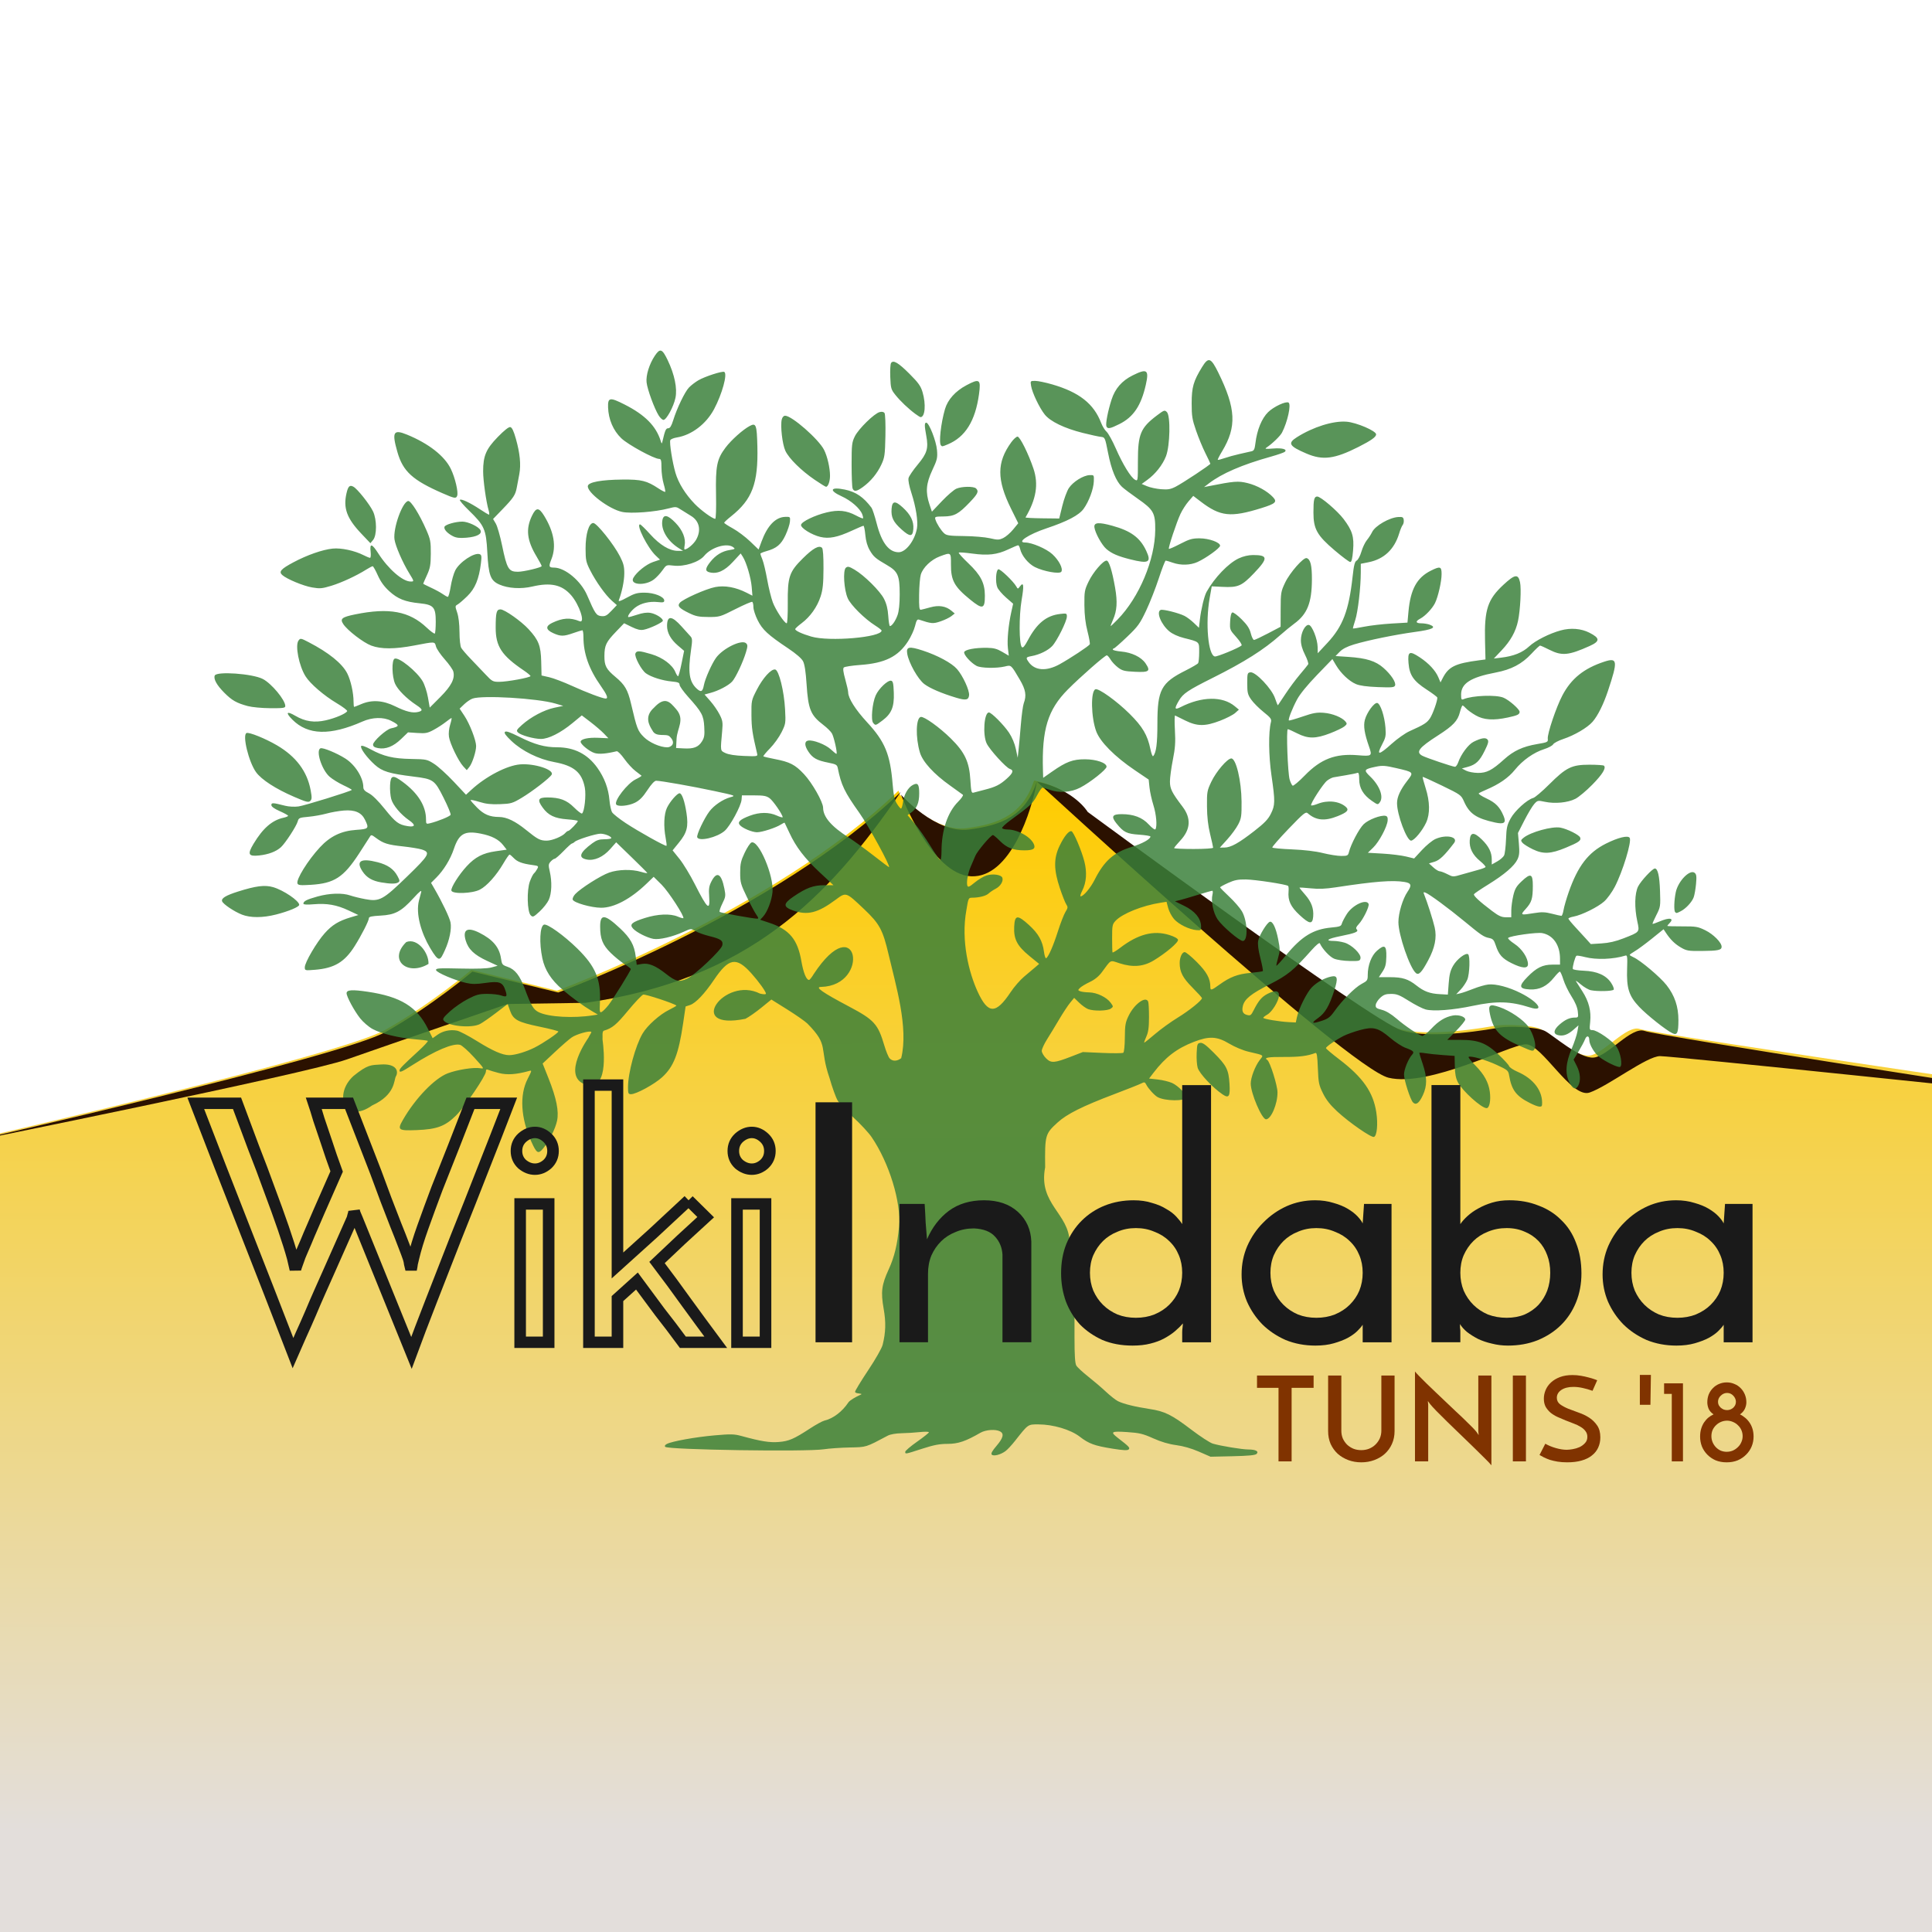 <?xml version="1.0" encoding="UTF-8" standalone="no"?>
<!-- Created with Inkscape (http://www.inkscape.org/) -->

<svg
   xmlns:dc="http://purl.org/dc/elements/1.1/"
   xmlns:cc="http://creativecommons.org/ns#"
   xmlns:rdf="http://www.w3.org/1999/02/22-rdf-syntax-ns#"
   xmlns:svg="http://www.w3.org/2000/svg"
   xmlns="http://www.w3.org/2000/svg"
   xmlns:xlink="http://www.w3.org/1999/xlink"
   xmlns:sodipodi="http://sodipodi.sourceforge.net/DTD/sodipodi-0.dtd"
   xmlns:inkscape="http://www.inkscape.org/namespaces/inkscape"
   width="500.938mm"
   height="500.938mm"
   viewBox="0 0 500.938 500.938"
   version="1.1"
   id="svg8"
   inkscape:version="0.92.2 (5c3e80d, 2017-08-06)"
   sodipodi:docname="WikiIndaba2018_Tunisia white v2 colors.svg"
   inkscape:export-filename="/home/habib/Documents/WikiIndaba18/Graphiques/Logos/WikiIndaba2018_Tunisia white v2 colors svg v2.png"
   inkscape:export-xdpi="50"
   inkscape:export-ydpi="50">
  <defs
     id="defs2">
    <linearGradient
       inkscape:collect="always"
       id="linearGradient86">
      <stop
         style="stop-color:#ffcc00;stop-opacity:1"
         offset="0"
         id="stop82" />
      <stop
         style="stop-color:#e3dedb;stop-opacity:1"
         offset="1"
         id="stop84" />
    </linearGradient>
    <linearGradient
       inkscape:collect="always"
       xlink:href="#linearGradient86"
       id="linearGradient88"
       x1="871.846"
       y1="423.52"
       x2="872.47"
       y2="1453.445"
       gradientUnits="userSpaceOnUse" />
  </defs>
  <sodipodi:namedview
     id="base"
     pagecolor="#ffffff"
     bordercolor="#666666"
     borderopacity="1.0"
     inkscape:pageopacity="0.0"
     inkscape:pageshadow="2"
     inkscape:zoom="0.16"
     inkscape:cx="905.99026"
     inkscape:cy="995.69024"
     inkscape:document-units="mm"
     inkscape:current-layer="layer4"
     showgrid="false"
     fit-margin-top="0"
     fit-margin-left="0"
     fit-margin-right="0"
     fit-margin-bottom="0"
     inkscape:window-width="1366"
     inkscape:window-height="713"
     inkscape:window-x="0"
     inkscape:window-y="27"
     inkscape:window-maximized="1" />
  <g
     inkscape:groupmode="layer"
     id="layer2"
     inkscape:label="Fond"
     transform="translate(52.539,-9.571)" />
  <g
     inkscape:groupmode="layer"
     id="layer5"
     inkscape:label="Boukornine 1"
     style="display:none"
     transform="translate(38.214,90.904)" />
  <g
     inkscape:groupmode="layer"
     id="layer3"
     inkscape:label="Boukornine"
     transform="translate(52.539,-9.571)"
     style="display:inline">
    <g
       style="display:inline;fill:#aa4400;stroke:none"
       transform="matrix(1.91,0,0,1.393,23.702,-85.559)"
       id="g211">
      <g
         style="fill:#aa4400;stroke:none"
         transform="matrix(1.211,0,0,1.141,-8.502,-38.992)"
         id="g209">
        <g
           id="g216"
           style="fill:#aa4400;fill-opacity:1">
          <path
             style="fill:url(#linearGradient88);fill-opacity:1;fill-rule:evenodd;stroke:none;stroke-width:1.918px;stroke-linecap:butt;stroke-linejoin:miter;stroke-opacity:1"
             d="m 871.91,422.459 c -11.129,33.186 -33.631,42.566 -66.514,46.902 -29.406,3.877 -59.395,-26.372 -65.447,-32.854 -0.464,-1.34 -0.925,-2.685 -1.396,-4.014 -123.216,118.399 -335.816,196.566 -335.816,196.566 l -84.17,-20.463 c 0,0 -39.596,33.49 -84.512,58.859 C 189.139,692.827 -163.01,773.375 -163.01,773.375 l -176.436,1116.401 c 380.8,-211.336 1086.22,54.329 1384.352,-171.511 354.158,16.056 943.143,-19.993 943.143,-19.993 0,0 -49.688,-805.62 4.859,-952.135 0,0 -512.199,-74.565 -525.175,-79.365 -12.976,-4.8 -35.932,24.683 -49.906,26.055 -13.974,1.371 -39.923,-21.941 -47.908,-26.055 -7.985,-4.114 -35.933,-4.799 -43.918,-3.428 -7.985,1.371 -66.875,12.342 -96.818,2.742 -29.944,-9.599 -307.422,-213.93 -307.422,-213.93 0,0 -12.976,-21.941 -49.738,-29.668 0,0 -0.174,1.01 -0.178,1.031 0.003,-0.452 0.022,-0.816 0.065,-1.061 z"
             transform="matrix(0.114,0,0,0.166,-9.416,151.217)"
             id="path203"
             inkscape:connector-curvature="0"
             sodipodi:nodetypes="ccccccccccccsccccccccc" />
        </g>
      </g>
    </g>
    <g
       id="g102"
       transform="matrix(1.91,0,0,1.393,23.702,-85.559)"
       style="fill:#2b1100;stroke:none">
      <g
         id="g107"
         transform="matrix(1.211,0,0,1.141,-8.502,-38.992)"
         style="fill:#2b1100;stroke:none">
        <path
           style="fill:#2b1100;fill-rule:evenodd;stroke:none;stroke-width:0.265px;stroke-linecap:butt;stroke-linejoin:miter;stroke-opacity:1"
           d="m 75.041,223.212 c -14.09,19.709 -38.402,32.721 -38.402,32.721 l -9.625,-3.406 c 0,0 -4.528,5.575 -9.664,9.798 -5.136,4.223 -47.366,18.152 -47.366,18.152 0,0 38.286,-11.231 42.966,-13.628 4.68,-2.397 18.011,-9.039 18.011,-9.039 l 8.723,-0.189 c 18.103,-3.733 27.105,-16.807 35.358,-34.409"
           id="path93"
           inkscape:connector-curvature="0"
           sodipodi:nodetypes="ccccccccc" />
        <path
           style="fill:#2b1100;fill-rule:evenodd;stroke:none;stroke-width:0.297px;stroke-linecap:butt;stroke-linejoin:miter;stroke-opacity:1"
           d="m 90.291,221.541 c -1.273,5.524 -3.846,7.086 -7.606,7.808 -3.76,0.722 -7.631,-5.701 -7.631,-5.701 0,0 3.418,13.043 7.862,13.332 4.444,0.289 6.825,-10.858 7.375,-15.438 z"
           id="path95"
           inkscape:connector-curvature="0"
           sodipodi:nodetypes="cccsc" />
        <path
           style="fill:#2b1100;fill-rule:evenodd;stroke:none;stroke-width:0.265px;stroke-linecap:butt;stroke-linejoin:miter;stroke-opacity:1"
           d="m 90.304,221.546 c 4.204,1.286 5.688,4.939 5.688,4.939 0,0 31.731,34.014 35.155,35.612 3.424,1.598 10.159,-0.228 11.072,-0.457 0.913,-0.228 4.109,-0.114 5.022,0.571 0.913,0.685 3.881,4.566 5.479,4.337 1.598,-0.228 4.223,-5.136 5.707,-4.337 1.484,0.799 44.023,10.343 44.023,10.343 0,0 -40.82,-6.24 -42.303,-6.24 -1.484,0 -5.841,4.915 -7.896,5.942 -2.055,1.027 -5.352,-7.99 -7.179,-7.876 -1.826,0.114 -10.79,7.058 -15.356,5.46 -4.566,-1.598 -39.412,-48.294 -39.412,-48.294"
           id="path97"
           inkscape:connector-curvature="0"
           sodipodi:nodetypes="cccccsccscccc" />
      </g>
    </g>
  </g>
  <g
     inkscape:groupmode="layer"
     id="layer4"
     inkscape:label="Olivier"
     style="display:inline"
     transform="translate(38.214,90.904)">
    <path
       style="display:inline;fill:#3a803a;stroke-width:0.361;fill-opacity:0.836"
       d="m 218.943,286.261 c -0.277,-0.277 0.076,-0.931 1.228,-2.28 1.745,-2.043 2.019,-3.161 0.917,-3.75 -1.149,-0.615 -3.721,-0.436 -5.087,0.354 -3.836,2.22 -5.799,2.884 -8.523,2.884 -2.08,0 -3.561,0.284 -6.593,1.264 -4.45,1.439 -4.384,1.427 -4.384,0.793 0,-0.259 1.38,-1.438 3.066,-2.619 1.686,-1.181 3.068,-2.282 3.07,-2.447 0.002,-0.165 -1.062,-0.185 -2.365,-0.046 -1.303,0.14 -3.457,0.275 -4.786,0.3 -1.431,0.028 -2.859,0.281 -3.5,0.621 -5.812,3.083 -5.48,2.98 -9.926,3.07 -2.289,0.046 -5.299,0.257 -6.69,0.469 -4.51,0.688 -40.324,0.136 -41.093,-0.634 -0.218,-0.218 -0.07,-0.491 0.403,-0.744 1.296,-0.693 7.439,-1.799 12.417,-2.234 4.197,-0.367 5.063,-0.345 6.961,0.174 5.047,1.382 7.257,1.737 9.631,1.548 2.646,-0.21 3.928,-0.763 8.128,-3.505 1.522,-0.993 3.188,-1.907 3.702,-2.03 2.318,-0.556 4.641,-2.321 6.267,-4.762 0.312,-0.468 1.783,-1.378 3.287,-2.031 0.459,-0.343 -1.551,-0.116 -1.575,-0.689 0,-0.274 1.521,-2.779 3.381,-5.567 1.959,-2.938 3.544,-5.729 3.77,-6.637 0.8,-3.219 0.871,-5.836 0.255,-9.333 -0.766,-4.353 -0.532,-6.192 1.295,-10.171 1.49,-3.247 2.279,-6.51 2.693,-11.142 0.566,-6.331 -2.531,-16.442 -7.097,-23.171 -0.762,-1.122 -2.868,-3.398 -4.68,-5.057 -1.813,-1.659 -3.68,-3.668 -4.149,-4.465 -0.469,-0.797 -1.406,-3.395 -2.082,-5.774 -2.808,-8.13 0.022,-8.335 -5.783,-14.188 -0.631,-0.601 -2.985,-2.242 -5.231,-3.647 l -4.083,-2.554 -2.6,2.116 c -1.43,1.164 -3.284,2.46 -4.121,2.879 -15.852,3.202 -5.418,-11.199 3.778,-6.531 0.981,0.226 1.535,0.228 1.535,0.006 0,-0.532 -1.891,-3.163 -3.799,-5.286 -3.888,-4.324 -5.829,-3.982 -9.662,1.699 -2.436,3.612 -4.753,6.053 -6.197,6.53 l -1.168,0.385 -0.648,4.39 c -1.175,7.961 -2.442,11.217 -5.425,13.943 -2.007,1.834 -6.724,4.409 -8.077,4.409 -0.703,0 -0.786,-0.192 -0.786,-1.821 0,-3.676 1.913,-10.717 3.776,-13.896 1.21,-2.065 4.459,-4.968 6.892,-6.158 1.099,-0.538 1.942,-1.034 1.873,-1.103 -0.519,-0.519 -8.059,-3.01 -8.596,-2.839 -0.372,0.118 -2.154,2.001 -3.962,4.185 -3.02,3.648 -4.023,4.482 -6.219,5.162 -0.554,0.172 -0.307,1.515 -0.37,2.284 0.47,3.502 1.39,13.666 -4.474,11.659 -6.321,-2.164 0.816,-12.111 0.816,-12.111 0.201,-0.522 0.867,-1.379 0.739,-1.507 -0.395,-0.395 -3.807,0.563 -5.064,1.423 -0.656,0.449 -2.623,2.156 -4.37,3.793 l -3.178,2.978 1.526,3.832 c 2.056,5.163 2.739,8.567 2.211,11.027 -0.45,2.098 -2.055,5.284 -3.611,7.165 -1.271,1.537 -1.68,1.299 -3.062,-1.782 -2.733,-6.091 -3.089,-12.058 -0.967,-16.224 1.16,-2.277 1.164,-2.305 0.332,-2.074 -3.247,0.902 -5.653,1.065 -7.74,0.527 -1.173,-0.303 -2.418,-0.674 -2.766,-0.825 -0.478,-0.208 -0.632,-0.105 -0.632,0.422 0,1.108 -5.476,9.181 -7.738,11.407 -2.842,2.797 -4.965,3.583 -10.229,3.788 -4.796,0.186 -5.064,-0.022 -3.511,-2.715 3.199,-5.549 8.201,-10.729 11.6,-12.012 2.47,-0.933 6.66,-1.594 8.358,-1.319 1.177,0.19 1.161,0.161 -1.547,-2.822 -1.505,-1.658 -3.144,-3.116 -3.641,-3.241 -1.849,-0.464 -6.406,1.466 -12.242,5.185 -2.994,1.908 -3.446,2.097 -3.446,1.435 0,-0.432 0.945,-1.397 4.979,-5.086 1.447,-1.323 2.504,-2.479 2.348,-2.569 -0.156,-0.09 -1.665,-0.275 -3.354,-0.411 -4.133,-0.333 -8.739,-1.447 -10.95,-2.65 -1.003,-0.545 -2.45,-1.789 -3.231,-2.775 -1.522,-1.924 -3.519,-5.616 -3.519,-6.504 0,-0.891 1.419,-0.991 5.494,-0.386 8.496,1.262 12.724,3.853 15.571,9.544 l 1.25,2.499 1.241,-0.883 c 1.417,-1.008 3.306,-1.411 5.068,-1.08 0.666,0.125 3.011,1.35 5.21,2.723 4.08,2.546 6.601,3.643 8.351,3.636 1.519,-0.006 4.391,-0.869 6.58,-1.975 2.225,-1.124 6.141,-3.772 6.141,-4.153 0,-0.136 -2.153,-0.693 -4.785,-1.237 -5.755,-1.191 -6.901,-1.808 -7.739,-4.167 l -0.615,-1.731 -2.997,2.287 c -1.648,1.258 -3.528,2.563 -4.177,2.902 -2.18,1.137 -8.184,0.583 -9.387,-0.866 -0.383,-0.461 -0.129,-0.842 1.613,-2.425 1.137,-1.033 3.224,-2.473 4.638,-3.201 2.213,-1.138 2.912,-1.323 5.009,-1.323 1.341,0 2.958,0.181 3.594,0.403 1.473,0.514 1.652,0.308 1.123,-1.295 -0.709,-2.147 -1.56,-2.468 -5.162,-1.948 -2.414,0.349 -3.482,0.35 -5.006,0.006 -2.952,-0.669 -7.696,-2.687 -7.816,-3.325 -0.093,-0.494 0.657,-0.543 6.318,-0.411 4.337,0.101 6.948,0.008 8.037,-0.287 l 1.613,-0.436 -2.696,-1.248 c -3.386,-1.567 -4.908,-3.015 -5.593,-5.322 -0.836,-2.816 0.454,-3.541 3.544,-1.989 3.509,1.762 5.192,3.763 5.615,6.676 0.224,1.539 0.345,1.694 1.686,2.149 1.952,0.663 3.214,2.273 4.502,5.744 1.619,4.363 2.222,5.37 3.626,6.047 2.577,1.243 8.916,1.601 14.055,0.793 l 1.232,-0.194 -1.593,-0.941 c -2.159,-1.276 -5.147,-3.464 -7.596,-5.562 -2.916,-2.499 -4.546,-5.035 -5.19,-8.076 -0.85,-4.011 -0.647,-8.33 0.411,-8.736 0.843,-0.324 5.207,2.801 8.683,6.217 4.699,4.618 6.106,7.972 5.836,13.917 -0.115,2.52 -0.067,2.772 0.471,2.485 0.329,-0.176 1.111,-0.968 1.738,-1.759 1.187,-1.499 5.794,-8.936 5.793,-9.352 -3.4e-4,-0.131 -0.755,-0.715 -1.676,-1.297 -0.922,-0.582 -2.513,-1.883 -3.536,-2.89 -2.094,-2.062 -2.735,-3.666 -2.735,-6.851 0,-3.331 1.204,-3.215 5.174,0.499 2.695,2.521 3.697,4.335 4.057,7.345 l 0.251,2.101 1.354,-0.229 c 1.729,-0.292 3.518,0.44 6.175,2.526 2.649,2.08 3.497,2.269 5.606,1.248 2.041,-0.988 8.733,-7.315 9.043,-8.55 0.308,-1.229 -0.338,-1.704 -3.303,-2.427 -1.391,-0.339 -3.036,-0.93 -3.657,-1.313 -1.128,-0.697 -1.128,-0.697 -3.07,0.192 -2.843,1.301 -6.316,2.11 -7.836,1.825 -1.654,-0.31 -4.385,-1.694 -5.264,-2.666 -0.987,-1.092 -0.339,-1.669 3.091,-2.753 3.291,-1.039 6.538,-1.177 8.495,-0.359 0.719,0.301 1.37,0.484 1.446,0.409 0.39,-0.39 -3.841,-6.914 -5.637,-8.691 l -2.049,-2.028 -1.829,1.763 c -4.156,4.006 -8.464,6.285 -11.828,6.257 -2.548,-0.022 -7.023,-1.296 -7.327,-2.088 -0.115,-0.3 0.174,-0.948 0.651,-1.458 1.397,-1.495 6.625,-4.811 8.777,-5.567 2.375,-0.835 5.888,-0.915 8.299,-0.189 0.937,0.282 1.653,0.404 1.593,0.271 -0.061,-0.133 -1.899,-1.973 -4.084,-4.09 l -3.973,-3.848 -1.54,1.743 c -1.831,2.072 -4.095,3.092 -6.049,2.725 -2.353,-0.441 -1.901,-1.793 1.412,-4.226 1.093,-0.803 1.801,-1.035 3.161,-1.035 0.964,0 1.752,-0.137 1.752,-0.303 0,-0.454 -1.705,-1.142 -2.817,-1.137 -1.231,0.006 -6.102,1.545 -6.662,2.104 -0.231,0.231 -0.546,0.419 -0.701,0.419 -0.155,0 -1.147,0.894 -2.206,1.987 -1.058,1.093 -2.093,1.987 -2.299,1.987 -0.206,0 -0.671,0.328 -1.034,0.728 -0.585,0.647 -0.612,0.932 -0.237,2.556 0.616,2.67 0.512,5.695 -0.254,7.372 -0.363,0.795 -1.432,2.154 -2.376,3.021 -1.594,1.464 -1.759,1.534 -2.312,0.981 -0.912,-0.911 -1.047,-6.499 -0.212,-8.774 0.349,-0.952 0.826,-1.893 1.06,-2.091 0.234,-0.199 0.614,-0.717 0.846,-1.152 0.4,-0.751 0.334,-0.802 -1.296,-1.023 -2.614,-0.353 -3.876,-0.83 -4.797,-1.81 -0.461,-0.491 -0.951,-0.893 -1.089,-0.893 -0.138,0 -0.857,1.037 -1.599,2.305 -1.826,3.122 -4.292,5.868 -6.101,6.793 -2.011,1.029 -7.185,1.184 -7.379,0.222 -0.153,-0.763 1.954,-4.101 3.968,-6.286 2.208,-2.395 4.188,-3.421 7.522,-3.897 l 2.855,-0.408 -0.924,-1.181 c -1.168,-1.493 -2.975,-2.417 -5.814,-2.976 -4.172,-0.821 -5.636,0.008 -6.953,3.942 -0.904,2.7 -2.638,5.535 -4.559,7.456 l -1.366,1.366 0.857,1.479 c 2.044,3.526 3.962,7.543 4.196,8.792 0.315,1.678 -0.277,4.599 -1.452,7.166 -1.255,2.74 -1.495,3.394 -3.835,-0.546 -2.341,-3.94 -3.779,-8.907 -2.896,-12.307 0.181,-0.695 0.436,-1.671 0.567,-2.167 0.177,-0.668 -0.343,-0.267 -2,1.542 -3.188,3.481 -4.797,4.335 -8.542,4.531 -2.27,0.119 -3.013,0.283 -3.013,0.665 0,0.675 -1.92,4.447 -3.692,7.253 -2.618,4.146 -5.276,5.727 -10.305,6.131 -2.58,0.207 -2.619,0.197 -2.619,-0.655 2e-5,-1.244 3.035,-6.439 5.144,-8.805 1.933,-2.169 3.631,-3.21 6.766,-4.148 l 1.977,-0.592 -2.519,-1.184 c -3.09,-1.453 -5.612,-1.899 -9.079,-1.606 -1.714,0.145 -2.651,0.093 -2.651,-0.146 0,-0.654 0.843,-1.086 3.635,-1.864 3.133,-0.873 6.483,-0.981 8.511,-0.273 0.77,0.269 2.504,0.695 3.853,0.947 3.754,0.701 4.581,0.255 10.925,-5.896 5.76,-5.585 6.099,-6.21 3.776,-6.967 -0.693,-0.226 -2.913,-0.589 -4.935,-0.808 -3.936,-0.426 -5.017,-0.768 -6.945,-2.195 -1.172,-0.867 -1.247,-0.879 -1.625,-0.24 -0.218,0.368 -1.487,2.336 -2.818,4.374 -3.988,6.1 -6.385,7.649 -12.421,8.025 -2.746,0.171 -3.318,0.114 -3.496,-0.35 -0.391,-1.02 2.697,-5.996 5.805,-9.353 2.683,-2.898 5.545,-4.278 9.427,-4.544 3.26,-0.223 3.378,-0.36 2.277,-2.626 -0.917,-1.885 -2.607,-2.62 -5.491,-2.389 -1.291,0.103 -3.323,0.461 -4.515,0.794 -1.192,0.333 -3.294,0.706 -4.671,0.829 -2.323,0.208 -2.522,0.293 -2.759,1.181 -0.322,1.212 -3.206,5.651 -4.354,6.702 -1.238,1.133 -3.244,1.891 -5.681,2.146 -2.788,0.291 -3.064,-0.299 -1.419,-3.038 2.42,-4.03 4.82,-6.113 7.776,-6.751 0.646,-0.139 1.174,-0.365 1.174,-0.501 0,-0.136 -0.975,-0.678 -2.167,-1.205 -1.422,-0.628 -2.167,-1.169 -2.167,-1.571 0,-0.659 0.366,-0.641 3.61,0.183 0.927,0.235 2.4,0.309 3.432,0.171 1.54,-0.206 13.416,-3.885 13.81,-4.278 0.074,-0.074 -0.897,-0.618 -2.158,-1.208 -1.261,-0.59 -2.886,-1.594 -3.612,-2.231 -2.034,-1.786 -3.641,-6.856 -2.332,-7.358 0.626,-0.24 4.272,1.268 6.465,2.675 2.539,1.63 4.627,4.971 4.627,7.407 0,0.618 0.382,1.037 1.435,1.574 0.914,0.466 2.419,1.955 4.143,4.098 2.79,3.469 3.572,4.052 5.947,4.432 1.934,0.309 2.095,-0.303 0.391,-1.484 -2.24,-1.552 -4.245,-3.938 -4.686,-5.577 -0.221,-0.82 -0.353,-2.418 -0.294,-3.551 0.138,-2.634 0.686,-2.777 3.284,-0.858 3.989,2.947 6.035,6.247 6.035,9.733 0,1.168 0.056,1.224 0.993,0.996 2.124,-0.517 5.225,-1.786 5.386,-2.206 0.093,-0.242 -0.725,-2.223 -1.818,-4.402 -2.336,-4.658 -2.625,-4.862 -7.813,-5.505 -6.32,-0.784 -8.093,-1.327 -10.036,-3.074 -2.05,-1.844 -3.855,-4.319 -3.531,-4.843 0.139,-0.225 1.106,0.11 2.473,0.855 3.333,1.816 5.858,2.415 10.508,2.494 3.943,0.067 4.124,0.106 5.95,1.277 1.036,0.665 3.317,2.736 5.069,4.603 l 3.186,3.395 1.408,-1.298 c 3.744,-3.45 9.185,-6.284 12.612,-6.569 3.695,-0.307 8.904,1.384 8.191,2.659 -0.486,0.868 -5.038,4.382 -7.826,6.041 -2.347,1.397 -2.73,1.507 -5.599,1.615 -2.309,0.087 -3.643,-0.061 -5.337,-0.594 -1.242,-0.391 -2.258,-0.595 -2.258,-0.453 0,0.141 0.762,1.019 1.694,1.951 1.773,1.772 3.258,2.402 5.711,2.418 1.96,0.014 4.178,1.084 7.016,3.387 2.971,2.411 3.621,2.747 5.308,2.747 1.42,0 4.107,-1.111 4.849,-2.005 0.239,-0.288 0.58,-0.524 0.757,-0.524 0.341,0 2.451,-2.194 2.469,-2.567 0.004,-0.121 -1.216,-0.312 -2.716,-0.425 -3.295,-0.249 -4.936,-1.031 -6.397,-3.047 -1.458,-2.013 -1.179,-2.631 1.185,-2.631 3.232,0 5.032,0.672 6.958,2.598 0.962,0.962 1.885,1.666 2.05,1.564 0.629,-0.389 1.108,-4.728 0.738,-6.683 -0.755,-3.982 -2.818,-5.709 -7.948,-6.652 -4.035,-0.742 -8.307,-2.848 -11.064,-5.455 -1.506,-1.424 -1.984,-2.09 -1.701,-2.372 0.282,-0.282 1.319,0.073 3.693,1.265 3.986,2.002 6.615,2.73 9.858,2.73 4.409,0 7.858,1.757 10.389,5.292 1.838,2.567 2.896,5.387 3.156,8.41 0.112,1.304 0.423,2.724 0.691,3.154 0.268,0.43 1.833,1.674 3.479,2.765 3.276,2.171 10.401,6.142 10.623,5.921 0.076,-0.076 -0.025,-1 -0.224,-2.053 -0.569,-2.998 -0.436,-6.141 0.329,-7.775 0.743,-1.588 2.65,-3.793 3.28,-3.793 0.612,0 1.331,2.052 1.793,5.122 0.536,3.558 0.141,5.089 -1.988,7.703 l -1.612,1.979 1.789,2.221 c 0.984,1.221 2.786,4.189 4.003,6.596 3.241,6.405 3.966,7.03 3.691,3.182 -0.144,-2.01 -0.039,-2.726 0.575,-3.929 1.395,-2.734 2.574,-2.101 3.358,1.801 0.384,1.912 0.349,2.17 -0.528,3.943 -0.516,1.043 -0.823,2.007 -0.681,2.142 0.248,0.237 8.655,1.751 9.719,1.751 0.403,0 0.352,-0.237 -0.222,-1.044 -0.409,-0.574 -1.517,-2.646 -2.463,-4.603 -1.584,-3.279 -1.719,-3.772 -1.717,-6.271 0.001,-2.298 0.178,-3.085 1.157,-5.155 0.635,-1.344 1.432,-2.549 1.77,-2.679 1.861,-0.714 5.853,8.671 5.46,12.836 -0.213,2.255 -1.362,5.231 -2.481,6.426 l -0.725,0.774 2.381,0.792 c 5.18,1.724 7.325,4.284 8.296,9.899 0.526,3.041 1.287,4.918 1.993,4.918 0.175,0 0.724,-0.691 1.22,-1.535 11.406,-17.283 14.874,2.979 1.925,3.341 -1.728,0 0.203,1.36 7.176,5.055 6.593,3.493 7.549,4.545 9.198,10.117 0.441,1.49 1.056,2.994 1.366,3.341 0.734,0.822 1.966,0.804 3.014,-0.044 1.954,-7.888 -1.431,-19.022 -3.242,-26.776 -1.524,-6.51 -2.353,-8.05 -6.389,-11.87 -4.757,-4.502 -4.623,-4.459 -7.422,-2.385 -4.574,3.39 -7.26,4.063 -10.976,2.748 -2.651,-0.938 -2.615,-1.767 0.157,-3.649 3.278,-2.226 5.128,-2.906 7.907,-2.906 h 2.405 l -3.526,-3.288 c -3.953,-3.685 -6.204,-6.62 -7.898,-10.296 -0.631,-1.37 -1.188,-2.544 -1.238,-2.609 -0.05,-0.066 -0.479,0.136 -0.954,0.447 -1.28,0.839 -4.93,2.022 -6.209,2.013 -1.29,-0.008 -3.793,-1.063 -4.471,-1.883 -0.646,-0.78 0.107,-1.468 2.645,-2.417 2.488,-0.931 4.94,-0.944 6.94,-0.036 0.844,0.383 1.535,0.576 1.535,0.428 0,-0.661 -2.446,-4.225 -3.367,-4.904 -0.845,-0.624 -1.545,-0.752 -4.108,-0.752 h -3.089 l -0.09,1.12 c -0.131,1.624 -2.944,6.819 -4.37,8.072 -1.964,1.724 -6.685,2.834 -7.129,1.676 -0.231,-0.602 1.797,-4.905 3.16,-6.707 1.196,-1.581 3.492,-3.138 5.413,-3.671 1.471,-0.408 1.449,-0.417 -4.12,-1.611 -5.691,-1.221 -13.893,-2.671 -15.103,-2.671 -0.423,0 -1.251,0.89 -2.269,2.438 -1.183,1.8 -2.023,2.651 -3.21,3.251 -1.65,0.834 -4.484,1.101 -4.881,0.459 -0.59,-0.955 2.919,-5.477 5.051,-6.509 0.915,-0.443 1.596,-0.874 1.513,-0.957 -0.083,-0.083 -0.783,-0.622 -1.554,-1.197 -0.771,-0.575 -2.075,-1.992 -2.897,-3.149 -0.822,-1.157 -1.712,-2.05 -1.979,-1.985 -2.701,0.657 -4.588,0.811 -5.728,0.468 -1.331,-0.4 -3.622,-2.249 -3.622,-2.923 0,-0.71 1.949,-1.148 4.591,-1.03 l 2.604,0.116 -1.159,-1.215 c -0.637,-0.668 -2.189,-2.001 -3.447,-2.963 l -2.288,-1.748 -2.407,1.986 c -3.085,2.545 -6.212,4.12 -8.179,4.12 -1.848,0 -5.236,-0.956 -5.968,-1.684 -0.481,-0.478 -0.362,-0.7 1.065,-1.978 2.3,-2.06 5.75,-3.883 8.393,-4.435 l 2.281,-0.476 -2.027,-0.601 C 101.173,90.149 86.784,89.294 84.275,90.24 c -0.559,0.211 -1.533,0.881 -2.164,1.49 l -1.148,1.107 1.255,1.89 c 1.358,2.046 3.007,6.304 3.02,7.797 0.012,1.385 -0.99,4.485 -1.754,5.428 l -0.671,0.829 -0.915,-0.987 c -1.24,-1.338 -3.433,-5.866 -3.701,-7.643 -0.13,-0.864 -0.006,-2.135 0.31,-3.161 0.29,-0.944 0.445,-1.716 0.344,-1.716 -0.101,0 -0.782,0.474 -1.513,1.053 -0.731,0.579 -2.136,1.487 -3.122,2.019 -1.568,0.845 -2.098,0.946 -4.214,0.803 l -2.421,-0.163 -1.8,1.735 c -2.016,1.943 -3.991,2.721 -5.966,2.35 -0.939,-0.176 -1.299,-0.43 -1.299,-0.916 0,-0.859 3.399,-3.933 4.649,-4.205 2.293,-0.499 2.299,-0.804 0.037,-1.958 -1.999,-1.02 -4.861,-0.95 -7.418,0.181 -8.385,3.708 -14.142,3.56 -18.17,-0.468 -1.881,-1.881 -1.53,-2.349 0.756,-1.01 2.525,1.48 4.924,1.836 7.876,1.169 2.462,-0.556 5.158,-1.7 5.567,-2.362 0.115,-0.187 -1.11,-1.123 -2.722,-2.082 -3.313,-1.97 -6.863,-5.027 -8.072,-6.952 -1.715,-2.728 -2.759,-8.039 -1.827,-9.291 0.48,-0.646 0.578,-0.631 2.573,0.401 5.255,2.718 8.754,5.544 10.065,8.131 0.9,1.776 1.63,5.044 1.63,7.299 0,0.758 0.068,1.379 0.151,1.379 0.083,0 0.909,-0.325 1.836,-0.722 2.751,-1.179 5.635,-0.993 8.804,0.568 2.846,1.402 4.55,1.816 5.987,1.456 1.275,-0.32 1.161,-0.686 -0.571,-1.832 -2.45,-1.621 -4.714,-3.89 -5.417,-5.429 -0.86,-1.882 -0.943,-6.242 -0.125,-6.555 1.123,-0.431 5.763,3.323 7.256,5.869 0.497,0.848 1.113,2.73 1.369,4.184 l 0.466,2.643 2.733,-2.74 c 2.871,-2.879 3.842,-4.777 3.381,-6.611 -0.128,-0.51 -1.126,-1.928 -2.217,-3.151 -1.091,-1.223 -2.118,-2.73 -2.282,-3.35 -0.346,-1.309 -0.147,-1.3 -5.629,-0.253 -5.07,0.968 -8.612,0.978 -11.142,0.031 -2.068,-0.774 -6.189,-3.941 -7.266,-5.584 -0.903,-1.377 -0.375,-1.808 3.077,-2.513 8.807,-1.797 14.051,-0.826 18.556,3.434 1.028,0.972 1.976,1.66 2.107,1.529 0.131,-0.131 0.239,-1.519 0.239,-3.084 0,-3.751 -0.567,-4.396 -4.17,-4.753 -3.758,-0.372 -5.704,-1.145 -7.875,-3.13 -1.34,-1.224 -2.243,-2.473 -2.976,-4.114 -0.579,-1.296 -1.178,-2.361 -1.331,-2.366 -0.153,-0.004 -0.893,0.379 -1.645,0.853 -2.568,1.621 -6.414,3.405 -9.1,4.221 -2.378,0.722 -2.943,0.771 -4.957,0.426 -2.298,-0.394 -6.602,-2.185 -7.753,-3.228 -0.956,-0.865 -0.341,-1.561 2.909,-3.292 3.553,-1.893 7.519,-3.28 10.168,-3.555 2.183,-0.226 5.677,0.517 8.001,1.703 0.749,0.382 1.511,0.695 1.693,0.695 0.182,0 0.249,-0.731 0.148,-1.625 -0.252,-2.232 0.342,-2.096 1.969,0.452 2.596,4.064 6.331,7.315 8.403,7.315 0.943,0 0.94,-0.018 -0.348,-2.113 -1.729,-2.809 -3.603,-7.119 -3.836,-8.82 -0.394,-2.875 2.018,-9.656 3.538,-9.945 0.709,-0.135 2.952,3.444 4.745,7.568 1.039,2.39 1.151,2.996 1.132,6.086 -0.018,2.931 -0.163,3.741 -0.993,5.554 -0.535,1.167 -0.972,2.171 -0.972,2.231 0,0.06 0.902,0.522 2.005,1.027 1.103,0.505 2.469,1.248 3.036,1.652 0.567,0.404 1.172,0.734 1.345,0.734 0.173,0 0.507,-1.214 0.743,-2.697 0.236,-1.483 0.765,-3.355 1.175,-4.159 1.109,-2.175 4.969,-4.732 6.345,-4.204 0.476,0.183 0.531,0.577 0.321,2.299 -0.507,4.16 -1.52,6.613 -3.541,8.58 -1.021,0.993 -2.16,1.973 -2.531,2.176 -0.641,0.352 -0.646,0.453 -0.09,2.09 0.365,1.076 0.589,2.965 0.597,5.048 0.01,1.926 0.198,3.651 0.452,4.094 0.241,0.421 1.362,1.721 2.49,2.89 1.128,1.168 2.852,2.978 3.832,4.021 1.669,1.778 1.889,1.896 3.517,1.896 2.09,0 8.12,-1.112 8.12,-1.498 0,-0.151 -0.772,-0.795 -1.716,-1.433 -5.776,-3.902 -7.318,-6.252 -7.31,-11.138 0.006,-3.93 0.214,-4.715 1.245,-4.715 1.046,0 5.374,3.052 7.304,5.15 2.591,2.817 3.155,4.27 3.255,8.385 l 0.087,3.601 1.983,0.45 c 1.09,0.248 3.747,1.256 5.903,2.241 3.736,1.707 7.945,3.291 8.745,3.291 0.728,0 0.351,-0.973 -1.268,-3.271 -3.075,-4.364 -4.5,-8.381 -4.5,-12.689 0,-0.957 -0.127,-1.74 -0.283,-1.74 -0.156,0 -1.208,0.325 -2.339,0.722 -2.537,0.892 -3.288,0.893 -5.234,0.01 -1.939,-0.88 -2.028,-1.808 -0.254,-2.654 2.752,-1.312 4.654,-1.426 7.117,-0.425 1.565,0.636 -0.056,-4.301 -2.222,-6.769 -2.371,-2.701 -5.277,-3.345 -10.037,-2.226 -2.934,0.69 -6.276,0.488 -8.547,-0.517 -2.306,-1.02 -2.801,-2.352 -3.128,-8.416 -0.32,-5.934 -0.744,-6.891 -4.802,-10.822 -1.407,-1.363 -2.448,-2.59 -2.313,-2.725 0.338,-0.338 2.645,0.745 5.183,2.432 1.163,0.773 2.225,1.406 2.36,1.407 0.135,7.32e-4 0.091,-0.527 -0.097,-1.173 -0.641,-2.194 -1.41,-7.667 -1.411,-10.049 -0.002,-4.005 0.748,-5.775 3.767,-8.883 1.694,-1.744 2.869,-2.677 3.271,-2.596 0.443,0.088 0.869,0.976 1.447,3.015 1.068,3.77 1.356,6.753 0.89,9.211 -0.207,1.093 -0.505,2.663 -0.661,3.491 -0.359,1.902 -0.85,2.64 -3.77,5.662 l -2.367,2.45 0.706,1.196 c 0.388,0.658 1.119,3.197 1.625,5.643 1.265,6.118 1.701,6.844 4.106,6.844 1.485,0 6.156,-1.112 6.156,-1.466 0,-0.167 -0.569,-1.247 -1.264,-2.399 -2.578,-4.274 -2.912,-7.215 -1.217,-10.705 1.051,-2.163 1.767,-2.156 3.113,0.031 2.564,4.168 3.21,7.956 1.917,11.235 -0.774,1.965 -0.698,2.218 0.672,2.224 2.846,0.01 6.97,3.457 8.564,7.158 2.078,4.825 2.397,5.293 3.69,5.417 1.015,0.097 1.429,-0.119 2.617,-1.367 l 1.411,-1.483 -1.285,-1.128 c -1.644,-1.443 -4.139,-4.94 -5.641,-7.906 -1.062,-2.097 -1.176,-2.63 -1.186,-5.57 -0.014,-3.814 0.846,-6.683 2.003,-6.683 0.89,0 5.313,5.527 6.887,8.605 0.96,1.878 1.163,2.684 1.146,4.536 -0.018,1.924 -0.606,4.767 -1.429,6.912 -0.152,0.395 0.504,0.175 2.113,-0.709 1.966,-1.081 2.686,-1.283 4.575,-1.283 2.493,0 5.103,1.044 5.103,2.041 0,0.476 -0.297,0.548 -1.643,0.396 -2.169,-0.244 -4.39,0.284 -5.84,1.391 -1.101,0.84 -2.121,2.221 -1.844,2.498 0.068,0.068 1.08,-0.2 2.251,-0.595 1.462,-0.493 2.56,-0.645 3.508,-0.485 1.397,0.236 3.207,1.377 3.207,2.022 0,0.441 -3.397,2.042 -4.97,2.343 -0.869,0.166 -1.687,-0.025 -3.126,-0.729 l -1.949,-0.953 -2.112,2.2 c -2.576,2.683 -2.978,3.531 -2.996,6.308 -0.016,2.514 0.459,3.411 2.871,5.419 2.428,2.021 3.183,3.313 4.019,6.879 1.54,6.563 1.75,7.113 3.332,8.695 1.432,1.432 4.248,2.668 6.08,2.668 1.002,0 2.411,-1.057 0.607,-2.813 -0.91,-0.886 -3.547,0.358 -4.46,-1.554 -0.975,-1.498 -2.076,-3.691 0.394,-5.898 2.914,-3.142 4.188,-1.409 5.732,0.342 2.393,2.715 0.278,4.932 0.133,7.717 l -0.124,2.386 2.011,0.106 c 2.558,0.135 3.758,-0.329 4.694,-1.813 0.622,-0.988 0.721,-1.614 0.597,-3.791 -0.169,-2.979 -0.61,-3.797 -4.196,-7.794 -1.212,-1.351 -2.203,-2.75 -2.203,-3.111 0,-0.534 -0.384,-0.691 -2.077,-0.851 -2.395,-0.226 -5.27,-1.138 -6.633,-2.103 -1.191,-0.844 -3.052,-4.338 -2.742,-5.146 0.303,-0.79 0.989,-0.761 4.15,0.176 2.916,0.864 5.429,2.736 6.212,4.628 0.25,0.603 0.562,1.096 0.694,1.096 0.132,0 0.54,-1.483 0.906,-3.295 l 0.666,-3.295 -1.625,-1.389 c -1.848,-1.58 -2.805,-3.318 -2.797,-5.08 0.012,-2.748 1.216,-2.698 3.773,0.157 0.928,1.036 1.952,2.172 2.277,2.524 0.522,0.567 0.54,0.981 0.157,3.631 -0.826,5.71 -0.461,8.155 1.481,9.945 1.125,1.037 1.54,0.832 1.869,-0.922 0.303,-1.614 2.015,-5.475 3.109,-7.012 1.783,-2.503 6.738,-4.908 7.841,-3.805 0.42,0.42 0.416,0.765 -0.029,2.26 -0.773,2.601 -2.697,6.683 -3.611,7.663 -0.968,1.039 -3.511,2.369 -5.605,2.933 l -1.544,0.416 1.497,1.698 c 0.824,0.934 1.904,2.498 2.4,3.475 0.803,1.582 0.877,2.059 0.672,4.335 -0.478,5.291 -0.52,5.022 0.879,5.686 0.82,0.389 2.512,0.649 4.814,0.74 3.428,0.136 3.544,0.115 3.375,-0.6 -1.24,-5.236 -1.445,-6.621 -1.474,-9.98 -0.032,-3.766 -0.012,-3.861 1.388,-6.584 1.588,-3.087 3.73,-5.446 4.77,-5.251 0.965,0.181 2.313,5.623 2.56,10.332 0.189,3.602 0.163,3.77 -0.925,5.96 -0.616,1.239 -1.961,3.11 -2.99,4.158 -1.029,1.047 -1.796,1.979 -1.704,2.07 0.091,0.091 1.39,0.4 2.887,0.687 3.984,0.762 5.304,1.44 7.632,3.916 2.113,2.248 4.945,7.223 4.96,8.713 0.025,2.408 2.121,4.845 6.664,7.749 1.397,0.893 4.275,2.98 6.396,4.637 2.121,1.658 3.927,3.014 4.013,3.014 0.564,0 -5.261,-10.668 -7.692,-14.088 -3.84,-5.401 -4.697,-7.184 -5.577,-11.601 -0.166,-0.835 -0.453,-0.997 -2.447,-1.39 -2.982,-0.587 -4.067,-1.19 -5.19,-2.888 -1.016,-1.536 -1.038,-2.647 -0.055,-2.837 1.282,-0.247 4.562,1.025 5.901,2.288 0.738,0.696 1.397,1.209 1.466,1.141 0.259,-0.259 -0.689,-4.441 -1.202,-5.304 -0.296,-0.497 -1.271,-1.462 -2.167,-2.145 -3.36,-2.562 -3.967,-4.037 -4.402,-10.698 -0.206,-3.155 -0.502,-5.069 -0.907,-5.852 -0.384,-0.742 -1.809,-1.97 -3.936,-3.392 -5.157,-3.448 -6.598,-4.781 -7.83,-7.247 -0.607,-1.214 -1.103,-2.741 -1.103,-3.393 0,-0.652 -0.134,-1.268 -0.297,-1.369 -0.164,-0.101 -2.126,0.743 -4.362,1.875 -3.97,2.011 -4.134,2.059 -7.017,2.049 -2.471,-0.008 -3.285,-0.172 -4.993,-1.002 -2.572,-1.25 -3.107,-1.837 -2.429,-2.662 0.788,-0.96 6.785,-3.632 9.198,-4.099 2.472,-0.478 5.328,0.04 8.146,1.478 l 1.498,0.764 -0.191,-2.292 c -0.198,-2.381 -1.378,-6.374 -2.312,-7.824 l -0.539,-0.836 -2.053,2.217 c -2.162,2.334 -4.052,3.17 -6.037,2.672 -1.18,-0.296 -1.126,-1.011 0.205,-2.692 1.4,-1.767 3.035,-2.774 5.025,-3.092 1.43,-0.229 1.513,-0.296 0.908,-0.738 -1.628,-1.19 -5.666,0.016 -7.499,2.239 -1.364,1.655 -5.174,2.877 -7.944,2.548 -1.875,-0.223 -1.885,-0.219 -2.897,1.223 -0.559,0.796 -1.549,1.853 -2.2,2.35 -2.282,1.741 -6.347,1.446 -5.347,-0.388 0.804,-1.474 3.334,-3.517 5.094,-4.113 l 1.825,-0.618 -1.106,-1.052 c -2.131,-2.026 -5.186,-8.105 -4.067,-8.092 0.174,0.002 1.347,1.145 2.608,2.54 2.543,2.815 5.047,4.321 7.178,4.319 l 1.367,-9.95e-4 -1.084,-0.678 c -3.011,-1.884 -4.757,-4.885 -4.267,-7.334 0.309,-1.543 1.425,-1.291 3.41,0.769 1.84,1.909 2.702,4.069 2.342,5.868 -0.112,0.559 -0.111,1.017 0.002,1.017 0.702,0 2.35,-1.401 2.993,-2.545 1.374,-2.445 0.831,-4.875 -1.383,-6.184 -0.711,-0.42 -1.861,-1.138 -2.557,-1.594 -1.216,-0.798 -1.341,-0.81 -3.246,-0.309 -3.492,0.918 -9.678,1.383 -11.994,0.902 -3.411,-0.708 -9.216,-5.114 -8.903,-6.756 0.187,-0.979 3.527,-1.589 8.971,-1.638 4.931,-0.044 6.302,0.294 9.345,2.304 0.868,0.574 1.651,0.97 1.74,0.881 0.089,-0.089 -0.093,-1.02 -0.404,-2.069 -0.312,-1.049 -0.567,-2.934 -0.567,-4.19 0,-1.884 -0.104,-2.282 -0.598,-2.282 -1.305,0 -8.063,-3.682 -9.807,-5.344 -2.085,-1.986 -3.338,-4.904 -3.438,-8.003 -0.084,-2.613 0.438,-2.705 4.285,-0.754 5.267,2.671 8.134,5.557 9.353,9.417 0.257,0.813 0.297,0.828 0.451,0.169 0.699,-2.973 0.9,-3.432 1.508,-3.432 0.466,0 0.82,-0.569 1.29,-2.077 0.981,-3.15 3.016,-7.371 4.097,-8.499 0.531,-0.554 1.62,-1.39 2.421,-1.858 1.703,-0.995 6.257,-2.466 6.729,-2.174 0.868,0.536 -0.561,5.734 -2.658,9.67 -2.048,3.844 -5.827,6.715 -9.643,7.325 -0.838,0.134 -1.603,0.453 -1.702,0.708 -0.26,0.678 0.542,5.741 1.341,8.464 0.782,2.665 2.552,5.519 4.995,8.055 1.605,1.666 4.628,3.865 5.314,3.866 0.191,2.19e-4 0.279,-2.659 0.21,-6.308 -0.14,-7.379 0.221,-9.169 2.45,-12.136 1.487,-1.98 4.507,-4.683 6.29,-5.631 1.636,-0.87 1.84,-0.321 1.98,5.321 0.237,9.579 -1.327,13.736 -6.816,18.106 -0.989,0.787 -1.796,1.539 -1.793,1.671 0.002,0.132 1.018,0.796 2.258,1.475 1.239,0.679 3.246,2.186 4.46,3.349 l 2.206,2.114 0.768,-2.085 c 1.51,-4.1 3.624,-6.304 6.117,-6.379 1.323,-0.04 1.344,-0.018 1.244,1.224 -0.056,0.695 -0.574,2.276 -1.151,3.513 -1.139,2.442 -2.319,3.427 -4.979,4.16 -0.844,0.233 -1.535,0.532 -1.535,0.665 0,0.133 0.239,0.813 0.53,1.512 0.292,0.698 0.849,3.037 1.238,5.197 0.389,2.16 1.047,4.819 1.462,5.909 0.77,2.024 3.024,5.413 3.599,5.413 0.175,0 0.299,-2.316 0.274,-5.147 -0.06,-6.925 0.363,-8.184 3.949,-11.728 2.633,-2.603 4.176,-3.442 4.934,-2.684 0.255,0.255 0.391,2.197 0.377,5.374 -0.018,3.94 -0.172,5.441 -0.743,7.216 -0.873,2.71 -2.692,5.275 -4.928,6.947 -0.913,0.683 -1.659,1.369 -1.659,1.526 0,0.42 1.697,1.211 4.154,1.936 4.656,1.374 18.245,0.215 18.241,-1.555 -3.4e-4,-0.142 -0.763,-0.74 -1.694,-1.328 -2.714,-1.715 -6.296,-5.273 -7.076,-7.028 -0.986,-2.219 -1.299,-7.264 -0.493,-7.933 0.494,-0.41 0.827,-0.337 2.238,0.489 2.525,1.48 6.608,5.521 7.655,7.577 0.653,1.283 0.98,2.6 1.1,4.442 0.095,1.44 0.288,2.619 0.429,2.619 0.519,0 1.448,-1.34 1.986,-2.863 0.362,-1.026 0.551,-2.882 0.551,-5.4 -7.1e-4,-4.83 -0.464,-5.902 -3.25,-7.52 -3.05,-1.772 -3.522,-2.176 -4.515,-3.871 -0.617,-1.053 -0.996,-2.364 -1.145,-3.964 -0.123,-1.315 -0.339,-2.39 -0.481,-2.39 -0.142,0 -1.487,0.568 -2.989,1.262 -3.742,1.729 -5.953,2.169 -8.198,1.63 -2.303,-0.553 -5.154,-2.347 -5,-3.147 0.159,-0.824 3.558,-2.465 6.642,-3.206 3.043,-0.731 5.146,-0.513 7.589,0.786 0.929,0.494 1.754,0.833 1.833,0.753 0.08,-0.08 -0.012,-0.558 -0.205,-1.064 -0.578,-1.521 -2.909,-3.555 -5.333,-4.654 -3.399,-1.541 -2.928,-2.522 0.835,-1.741 2.863,0.594 4.845,1.945 6.917,4.716 0.236,0.315 0.845,2.184 1.355,4.154 1.281,4.948 3.15,7.374 5.683,7.374 1.848,0 4.163,-3.019 4.736,-6.177 0.326,-1.795 -0.266,-5.587 -1.428,-9.161 -0.606,-1.862 -0.889,-3.345 -0.748,-3.91 0.126,-0.501 1.19,-2.061 2.365,-3.468 2.44,-2.92 2.828,-4.224 2.227,-7.475 -0.487,-2.632 -0.487,-3.403 -0.002,-3.403 0.721,0 2.592,4.784 2.781,7.108 0.165,2.031 0.056,2.498 -1.221,5.221 -1.612,3.437 -1.798,5.703 -0.727,8.872 l 0.633,1.875 2.597,-2.74 c 1.428,-1.507 3.12,-2.96 3.759,-3.229 1.439,-0.606 4.503,-0.639 5.087,-0.055 0.76,0.76 0.481,1.376 -1.619,3.578 -2.928,3.069 -4.023,3.661 -6.827,3.687 -2.176,0.018 -2.31,0.07 -2.1,0.767 0.325,1.08 1.451,2.858 2.288,3.615 0.61,0.552 1.423,0.662 5.159,0.699 2.439,0.025 5.448,0.279 6.685,0.566 2.019,0.469 2.376,0.462 3.474,-0.062 0.674,-0.321 1.822,-1.313 2.552,-2.204 l 1.327,-1.62 -1.848,-3.737 c -3.745,-7.574 -3.737,-12.052 0.031,-17.253 0.587,-0.811 1.321,-1.474 1.631,-1.474 0.625,0 2.843,4.459 4.133,8.308 1.354,4.041 0.721,7.917 -2.066,12.643 -0.059,0.099 1.885,0.203 4.318,0.231 l 4.425,0.051 0.799,-3.263 c 0.439,-1.794 1.208,-3.881 1.708,-4.636 1.075,-1.625 3.713,-3.274 5.356,-3.348 1.159,-0.052 1.168,-0.04 1.112,1.573 -0.07,2.026 -1.26,5.244 -2.65,7.163 -1.208,1.668 -4.228,3.253 -9.658,5.069 -4.614,1.543 -7.811,3.662 -5.524,3.662 1.777,0 5.546,1.618 7.084,3.042 1.728,1.599 2.818,3.731 2.32,4.536 -0.415,0.672 -4.6,-0.068 -6.868,-1.213 -1.705,-0.861 -3.417,-2.953 -3.804,-4.649 -0.125,-0.546 -0.362,-0.993 -0.527,-0.993 -0.165,0 -1.312,0.479 -2.55,1.064 -2.899,1.371 -5.261,1.646 -9.344,1.088 -1.813,-0.248 -3.388,-0.359 -3.501,-0.246 -0.112,0.112 1.01,1.358 2.495,2.768 3.198,3.038 4.26,5.109 4.275,8.339 0.016,3.541 -0.566,3.707 -3.795,1.082 -4.14,-3.367 -5.019,-4.971 -4.999,-9.127 0.016,-3.196 0.037,-3.18 -2.905,-2.079 -2.227,0.833 -4.341,2.855 -4.911,4.698 -0.215,0.695 -0.414,3.052 -0.443,5.238 -0.04,3.165 0.048,3.958 0.439,3.897 0.27,-0.042 1.373,-0.325 2.452,-0.629 2.224,-0.626 4.054,-0.331 5.5,0.886 l 0.847,0.713 -0.885,0.693 c -0.487,0.381 -1.747,0.986 -2.799,1.344 -1.939,0.659 -2.337,0.627 -5.574,-0.448 -0.461,-0.153 -0.685,0.204 -1.029,1.641 -0.242,1.01 -1.067,2.805 -1.832,3.989 -2.561,3.962 -5.978,5.656 -12.339,6.115 -2.158,0.156 -4.094,0.454 -4.303,0.662 -0.264,0.264 -0.151,1.19 0.374,3.062 0.414,1.476 0.755,2.998 0.757,3.383 0.01,1.52 1.874,4.473 4.892,7.743 4.678,5.068 6.005,8.291 6.647,16.151 0.228,2.79 0.494,4 1.091,4.967 0.435,0.703 0.917,1.278 1.073,1.278 0.156,0 0.386,-0.753 0.512,-1.672 0.271,-1.975 1.302,-3.786 2.531,-4.443 1.306,-0.699 1.672,-0.222 1.672,2.182 0,2.434 -0.599,3.882 -2.042,4.933 l -0.979,0.713 1.808,2.124 c 0.995,1.168 2.837,3.79 4.095,5.826 1.258,2.036 2.424,3.703 2.592,3.703 0.168,0 0.307,-1.016 0.308,-2.258 0.004,-5.486 1.573,-10.155 4.332,-12.914 0.834,-0.834 1.379,-1.634 1.21,-1.777 -0.169,-0.143 -1.666,-1.222 -3.327,-2.398 -4.197,-2.972 -7.093,-6.144 -7.812,-8.555 -1.171,-3.925 -1.045,-8.983 0.229,-9.228 0.863,-0.166 4.877,2.713 7.785,5.583 3.623,3.577 4.785,6.046 5.067,10.772 0.175,2.938 0.292,3.426 0.785,3.283 0.318,-0.093 1.628,-0.434 2.911,-0.759 2.872,-0.727 3.991,-1.293 5.817,-2.942 1.576,-1.424 1.78,-2.124 0.717,-2.461 -0.988,-0.314 -5.216,-4.96 -6.002,-6.596 -1.076,-2.24 -0.662,-8.038 0.575,-8.038 0.665,0 3.897,3.252 5.232,5.263 0.78,1.175 1.464,2.811 1.757,4.201 l 0.479,2.276 0.219,-1.987 c 0.121,-1.093 0.387,-4.044 0.593,-6.558 0.205,-2.514 0.549,-5.032 0.763,-5.595 0.758,-1.995 0.5,-3.516 -1.042,-6.13 -2.292,-3.887 -2.189,-3.796 -3.854,-3.395 -2.17,0.522 -6.211,0.442 -7.333,-0.146 -1.491,-0.781 -3.45,-2.973 -3.212,-3.594 0.251,-0.654 2.853,-1.139 5.898,-1.098 1.74,0.025 2.588,0.247 3.938,1.038 l 1.721,1.009 -0.229,-1.944 c -0.243,-2.067 0.13,-6.016 0.891,-9.446 l 0.463,-2.084 -1.832,-1.602 c -1.007,-0.881 -2.027,-2.073 -2.265,-2.649 -0.549,-1.325 -0.373,-4.474 0.261,-4.683 0.472,-0.155 3.862,3.081 4.643,4.433 0.417,0.722 0.418,0.722 0.964,7.32e-4 0.964,-1.273 1.085,-0.289 0.433,3.513 -0.704,4.107 -0.675,11.497 0.048,12.22 0.302,0.302 0.708,-0.156 1.571,-1.777 2.333,-4.377 4.79,-6.383 8.33,-6.803 1.706,-0.202 1.781,-0.174 1.781,0.671 0,1.192 -2.579,6.373 -3.814,7.662 -1.112,1.161 -3.264,2.209 -5.307,2.585 -1.523,0.28 -1.585,0.401 -0.791,1.536 1.588,2.267 4.621,2.477 8.071,0.561 2.738,-1.521 7.474,-4.649 7.773,-5.134 0.111,-0.181 -0.147,-1.687 -0.576,-3.347 -0.538,-2.087 -0.788,-4.19 -0.81,-6.812 -0.029,-3.54 0.044,-3.949 1.098,-6.141 1.163,-2.417 3.738,-5.418 4.649,-5.418 0.625,0 1.438,2.581 2.217,7.044 0.642,3.679 0.491,5.947 -0.553,8.308 -0.396,0.894 -0.661,1.626 -0.59,1.626 0.071,0 0.882,-0.772 1.802,-1.716 5.587,-5.731 9.689,-15.501 9.744,-23.209 0.032,-4.422 -0.43,-5.242 -4.572,-8.127 -1.711,-1.192 -3.535,-2.565 -4.051,-3.05 -1.523,-1.431 -2.746,-4.409 -3.6,-8.764 -0.791,-4.036 -0.811,-4.08 -1.862,-4.194 -0.584,-0.063 -2.687,-0.521 -4.674,-1.018 -4.783,-1.195 -8.468,-2.977 -9.904,-4.791 -1.376,-1.738 -3.241,-5.654 -3.525,-7.405 -0.209,-1.288 -0.198,-1.301 1.06,-1.301 0.699,0 2.679,0.408 4.399,0.906 7.021,2.035 10.81,5.019 12.712,10.014 0.323,0.848 0.954,1.867 1.402,2.265 0.448,0.397 1.522,2.341 2.387,4.319 1.802,4.124 3.904,7.549 4.99,8.13 0.739,0.396 0.747,0.346 0.747,-4.862 0,-6.951 0.693,-8.614 4.918,-11.804 1.866,-1.409 2.02,-1.461 2.597,-0.884 0.98,0.981 0.82,8.732 -0.236,11.452 -0.878,2.261 -2.738,4.613 -4.87,6.157 l -1.426,1.033 1.405,0.59 c 0.773,0.325 2.389,0.671 3.591,0.769 1.792,0.146 2.476,0.03 3.793,-0.641 1.821,-0.928 9.012,-5.691 9.012,-5.968 0,-0.1 -0.574,-1.322 -1.276,-2.715 -0.702,-1.393 -1.793,-4.031 -2.425,-5.861 -1.01,-2.923 -1.149,-3.788 -1.144,-7.12 0.004,-4.149 0.463,-5.735 2.7,-9.372 1.646,-2.676 2.287,-2.458 4.197,1.425 4.589,9.329 4.824,14.065 1.012,20.394 -0.699,1.16 -1.211,2.168 -1.14,2.24 0.072,0.072 0.836,-0.119 1.699,-0.423 0.863,-0.304 2.635,-0.794 3.939,-1.087 1.304,-0.294 2.714,-0.613 3.133,-0.709 0.615,-0.141 0.804,-0.536 0.983,-2.045 0.411,-3.471 1.648,-6.497 3.316,-8.116 1.461,-1.417 4.599,-2.88 5.279,-2.46 0.736,0.455 -0.245,4.978 -1.685,7.766 -0.459,0.889 -2.514,2.882 -3.988,3.869 -0.589,0.394 -0.339,0.436 1.654,0.276 2.386,-0.191 3.745,0.182 3.067,0.844 -0.197,0.192 -1.863,0.771 -3.703,1.286 -7.37,2.062 -12.636,4.336 -15.981,6.9 l -1.264,0.969 1.084,-0.216 c 6.721,-1.336 7.756,-1.419 10.197,-0.816 2.461,0.607 5.109,2.072 6.583,3.64 1.162,1.237 0.689,1.688 -2.964,2.828 -8.004,2.498 -10.675,2.215 -15.762,-1.669 l -1.945,-1.485 -1.22,1.412 c -0.671,0.776 -1.609,2.235 -2.084,3.242 -1.007,2.133 -3.238,8.856 -3.014,9.08 0.084,0.084 1.408,-0.497 2.943,-1.291 2.385,-1.234 3.115,-1.443 5.028,-1.436 2.44,0.008 5.309,1.04 5.309,1.909 0,0.598 -3.622,3.214 -5.849,4.224 -1.87,0.849 -4.343,0.918 -6.433,0.181 -0.845,-0.298 -1.665,-0.542 -1.823,-0.542 -0.158,0 -0.964,2.073 -1.791,4.606 -0.827,2.533 -2.31,6.306 -3.294,8.384 -1.608,3.395 -2.108,4.083 -4.922,6.773 -1.723,1.647 -3.261,2.994 -3.417,2.994 -0.157,0 -0.285,0.14 -0.285,0.311 0,0.171 0.973,0.399 2.162,0.507 2.758,0.25 5.213,1.439 6.312,3.056 1.386,2.039 0.972,2.375 -2.712,2.199 -2.75,-0.131 -3.326,-0.278 -4.443,-1.13 -0.706,-0.539 -1.571,-1.465 -1.921,-2.058 -0.35,-0.593 -0.784,-1.079 -0.964,-1.079 -0.479,0 -6.851,5.587 -10.096,8.854 -5.2,5.234 -6.777,10.368 -6.455,21.025 l 0.057,1.884 2.318,-1.621 c 3.657,-2.557 5.378,-3.199 8.536,-3.189 2.924,0.01 5.581,0.927 5.581,1.927 0,0.72 -4.229,4.078 -6.824,5.419 -2.431,1.256 -5.445,1.463 -7.986,0.547 -0.795,-0.286 -1.607,-0.523 -1.806,-0.525 -0.199,-0.002 -0.839,0.909 -1.423,2.027 -1.062,2.033 -1.8,2.722 -6.848,6.391 -1.318,0.958 -2.303,1.893 -2.189,2.077 0.114,0.184 0.726,0.336 1.36,0.337 2.781,0.006 6.328,2.067 6.955,4.045 0.317,0.999 -0.358,1.36 -2.552,1.364 -2.844,0.006 -4.529,-0.634 -6.277,-2.382 -0.871,-0.871 -1.709,-1.584 -1.861,-1.584 -0.549,0 -4.085,4.181 -4.583,5.418 -0.28,0.695 -0.8,1.914 -1.157,2.709 -0.754,1.682 -1.206,4.212 -0.896,5.02 0.174,0.453 0.542,0.292 1.896,-0.832 0.924,-0.767 2.3,-1.592 3.058,-1.834 1.612,-0.514 3.806,-0.206 4.107,0.578 0.334,0.871 -0.481,2.221 -1.733,2.868 -0.636,0.329 -1.465,0.886 -1.843,1.238 -0.675,0.629 -2.446,1.077 -4.289,1.085 -0.895,0.002 -0.957,0.138 -1.445,3.165 -1.491,8.114 0.725,16.427 2.895,21.163 2.717,5.91 4.72,5.942 8.58,0.14 0.896,-1.346 2.448,-3.134 3.449,-3.973 1.001,-0.839 2.295,-1.933 2.875,-2.429 l 1.055,-0.903 -2.496,-2.036 c -3.196,-2.608 -4.125,-4.383 -3.972,-7.597 0.147,-3.098 0.818,-3.185 3.792,-0.494 2.48,2.245 3.568,4.171 3.929,6.959 0.134,1.039 0.389,1.8 0.566,1.691 0.614,-0.38 1.839,-3.183 3.05,-6.982 0.671,-2.103 1.548,-4.357 1.95,-5.008 0.654,-1.06 0.676,-1.269 0.209,-1.987 -0.287,-0.441 -1.038,-2.345 -1.669,-4.231 -1.581,-4.73 -1.604,-7.674 -0.082,-10.877 1.188,-2.501 2.449,-4.055 3.116,-3.837 0.566,0.185 2.6,4.968 3.338,7.851 0.717,2.799 0.526,5.435 -0.547,7.538 -0.418,0.82 -0.612,1.491 -0.43,1.491 0.741,0 2.558,-2.155 3.664,-4.348 2.441,-4.835 4.939,-7.054 9.518,-8.45 2.78,-0.848 4.924,-2.027 4.924,-2.709 0,-0.156 -1.325,-0.374 -2.943,-0.485 -3.216,-0.22 -3.999,-0.607 -5.842,-2.884 -1.471,-1.818 -1.141,-2.435 1.303,-2.435 3.13,0 5.372,0.854 7.065,2.691 0.847,0.919 1.58,1.445 1.713,1.23 0.488,-0.789 0.228,-3.84 -0.533,-6.263 -0.436,-1.388 -0.889,-3.445 -1.007,-4.572 l -0.214,-2.05 -3.609,-2.441 c -5.189,-3.51 -8.983,-7.334 -9.995,-10.071 -1.342,-3.633 -1.468,-10.419 -0.202,-10.904 0.827,-0.317 5.546,3.073 8.869,6.372 3.36,3.336 4.641,5.513 5.389,9.161 0.238,1.164 0.559,1.976 0.712,1.806 0.794,-0.883 1.099,-3.238 1.099,-8.477 0,-8.726 0.969,-10.545 7.307,-13.724 1.643,-0.824 3.107,-1.681 3.253,-1.904 0.146,-0.223 0.268,-1.507 0.271,-2.852 0.004,-2.786 0.17,-2.635 -4.008,-3.688 -1.467,-0.37 -2.899,-1.023 -3.713,-1.694 -2.146,-1.769 -3.491,-5.095 -2.252,-5.57 0.604,-0.232 4.648,0.782 6.17,1.547 0.605,0.304 1.695,1.123 2.423,1.82 l 1.323,1.267 0.24,-2.12 c 0.299,-2.638 1.137,-6.126 1.726,-7.181 2.055,-3.684 5.671,-7.453 8.347,-8.699 1.193,-0.555 2.514,-0.863 3.718,-0.865 3.903,-0.008 3.948,0.829 0.253,4.696 -3.198,3.348 -4.147,3.758 -8.21,3.553 -1.518,-0.077 -2.76,-0.136 -2.76,-0.133 -2.8e-4,0.002 -0.244,1.389 -0.541,3.077 -1.137,6.456 -0.396,14.779 1.345,15.104 0.587,0.11 6.23,-2.211 6.925,-2.847 0.182,-0.166 -0.418,-1.12 -1.37,-2.179 -1.664,-1.851 -1.691,-1.92 -1.587,-4.056 0.068,-1.385 0.277,-2.229 0.576,-2.328 0.259,-0.085 1.344,0.719 2.413,1.787 1.454,1.454 2.051,2.372 2.372,3.649 0.236,0.938 0.613,1.7 0.838,1.693 0.225,-0.008 1.866,-0.779 3.647,-1.716 l 3.238,-1.703 0.014,-4.515 c 0.014,-4.305 0.068,-4.628 1.157,-6.93 1.228,-2.594 4.778,-6.627 5.596,-6.356 0.987,0.326 1.371,1.912 1.352,5.586 -0.031,6.008 -1.205,8.942 -4.562,11.394 -0.891,0.651 -2.538,2 -3.66,2.998 -4.236,3.77 -9.316,6.982 -17.539,11.092 -6.408,3.203 -7.641,4.034 -8.723,5.88 -1.248,2.13 -1.145,2.493 0.475,1.667 5.441,-2.776 10.807,-2.862 13.995,-0.224 l 1.084,0.897 -0.975,0.872 c -0.536,0.48 -2.278,1.375 -3.872,1.989 -3.9,1.504 -5.948,1.494 -9.061,-0.043 -1.291,-0.638 -2.474,-1.221 -2.627,-1.297 -0.153,-0.076 -0.18,1.625 -0.058,3.779 0.179,3.171 0.078,4.638 -0.532,7.709 -0.414,2.086 -0.754,4.614 -0.755,5.619 -0.001,1.889 0.496,2.884 3.259,6.52 2.299,3.026 2.109,5.931 -0.577,8.803 -0.88,0.941 -1.6,1.816 -1.6,1.944 0,0.128 2.276,0.234 5.057,0.234 2.842,0 5.057,-0.146 5.057,-0.333 0,-0.183 -0.35,-1.768 -0.779,-3.522 -0.537,-2.2 -0.789,-4.421 -0.813,-7.163 -0.032,-3.752 0.03,-4.109 1.116,-6.402 1.26,-2.661 4.173,-6.06 5.192,-6.06 1.235,0 2.617,5.825 2.657,11.198 0.028,3.733 -0.059,4.33 -0.856,5.89 -0.488,0.955 -1.761,2.702 -2.83,3.883 l -1.943,2.147 1.204,-0.01 c 1.643,-0.014 3.666,-1.135 7.694,-4.265 2.668,-2.073 3.61,-3.052 4.33,-4.496 1.118,-2.244 1.133,-3.207 0.159,-9.927 -0.741,-5.11 -0.805,-11.263 -0.144,-13.824 0.206,-0.798 -0.041,-1.138 -1.936,-2.657 -1.195,-0.958 -2.629,-2.401 -3.188,-3.207 -0.896,-1.292 -1.016,-1.789 -1.016,-4.206 0,-2.578 0.049,-2.748 0.824,-2.858 1.329,-0.189 5.571,4.288 6.381,6.733 0.349,1.056 0.688,1.867 0.753,1.802 0.065,-0.065 0.922,-1.349 1.905,-2.855 0.983,-1.505 2.668,-3.779 3.746,-5.053 1.078,-1.274 2.064,-2.488 2.192,-2.699 0.128,-0.211 -0.246,-1.331 -0.83,-2.489 -0.719,-1.425 -1.062,-2.645 -1.061,-3.771 10e-4,-1.977 1.137,-4.125 2.084,-3.942 0.836,0.161 2.22,3.663 2.255,5.709 l 0.029,1.625 2.525,-2.709 c 3.97,-4.259 5.547,-8.401 6.504,-17.082 0.34,-3.088 0.564,-3.97 1.075,-4.243 0.355,-0.19 0.902,-1.229 1.216,-2.309 0.314,-1.08 0.951,-2.422 1.416,-2.981 0.465,-0.56 1.073,-1.496 1.351,-2.08 0.788,-1.654 4.508,-3.796 6.812,-3.924 1.087,-0.06 1.298,0.055 1.398,0.762 0.065,0.458 -0.058,1.045 -0.273,1.304 -0.215,0.259 -0.619,1.228 -0.897,2.154 -1.252,4.161 -3.933,6.699 -7.921,7.5 l -2.044,0.411 -0.001,2.208 c -0.002,3.908 -0.745,10.295 -1.444,12.413 -0.374,1.133 -0.637,2.101 -0.585,2.153 0.052,0.052 1.383,-0.16 2.959,-0.471 1.576,-0.311 4.734,-0.674 7.019,-0.808 l 4.154,-0.243 0.258,-2.842 c 0.525,-5.788 2.179,-8.815 5.808,-10.628 2.432,-1.215 2.784,-1.101 2.784,0.894 0,1.912 -0.906,5.89 -1.712,7.518 -0.697,1.407 -2.539,3.355 -3.797,4.014 -1.353,0.708 -1.248,1.224 0.247,1.224 0.682,0 1.671,0.164 2.197,0.363 1.85,0.703 0.754,1.249 -3.745,1.863 -5.204,0.711 -12.218,2.145 -15.887,3.247 -1.775,0.534 -2.975,1.148 -3.713,1.902 l -1.09,1.113 3.388,0.226 c 4.617,0.308 7.01,1.061 9.04,2.848 1.977,1.74 3.308,3.765 3.001,4.565 -0.191,0.497 -0.812,0.554 -4.46,0.411 -2.883,-0.113 -4.701,-0.364 -5.684,-0.784 -1.785,-0.765 -3.909,-2.779 -5.157,-4.889 l -0.943,-1.596 -3.994,4.138 c -2.53,2.621 -4.426,4.95 -5.174,6.353 -1.267,2.38 -2.355,5.18 -2.108,5.427 0.084,0.084 1.665,-0.368 3.514,-1.003 2.787,-0.957 3.736,-1.124 5.552,-0.979 2.235,0.179 4.705,1.18 5.613,2.274 0.443,0.534 0.405,0.692 -0.31,1.27 -0.449,0.363 -2.104,1.157 -3.679,1.765 -3.753,1.447 -5.71,1.453 -8.525,0.025 -1.17,-0.593 -2.271,-1.081 -2.446,-1.084 -0.442,-0.006 -0.022,11.423 0.479,13.077 0.224,0.738 0.569,1.442 0.768,1.564 0.198,0.123 1.615,-1.066 3.147,-2.641 4.181,-4.296 7.963,-5.738 13.771,-5.251 3.639,0.305 3.755,0.216 2.898,-2.223 -1.2,-3.415 -1.507,-5.391 -1.082,-6.97 0.516,-1.916 2.418,-4.501 3.203,-4.355 0.82,0.153 1.912,3.445 2.135,6.433 0.157,2.104 0.061,2.563 -0.925,4.425 -1.479,2.792 -0.788,2.716 2.54,-0.282 1.44,-1.297 3.518,-2.763 4.618,-3.257 3.791,-1.703 4.507,-2.155 5.311,-3.352 0.721,-1.075 1.962,-4.57 1.902,-5.357 -0.014,-0.168 -1.241,-1.095 -2.729,-2.059 -3.445,-2.233 -4.49,-3.752 -4.742,-6.897 -0.244,-3.036 0.23,-3.272 2.945,-1.47 2.338,1.552 4.068,3.423 4.814,5.208 l 0.535,1.28 0.547,-1.073 c 1.538,-3.015 3.236,-3.851 9.49,-4.67 l 1.626,-0.213 -0.117,-4.821 c -0.197,-8.101 0.672,-10.747 4.783,-14.553 2.957,-2.738 3.807,-2.868 4.291,-0.658 0.36,1.648 0.069,7.266 -0.521,10.048 -0.582,2.742 -1.932,5.165 -4.232,7.595 l -2.035,2.15 1.806,-0.216 c 3.328,-0.398 5.597,-1.305 7.359,-2.942 1.623,-1.508 5.233,-3.334 8.173,-4.136 2.611,-0.712 5.271,-0.499 7.431,0.595 2.798,1.417 2.807,2.222 0.036,3.465 -5.421,2.433 -7.179,2.596 -10.396,0.964 -1.17,-0.593 -2.258,-1.081 -2.418,-1.084 -0.16,-0.002 -1.169,0.944 -2.242,2.104 -2.47,2.668 -5.219,4.113 -9.297,4.887 -6.453,1.225 -8.941,2.814 -8.941,5.713 0,1.246 0.091,1.418 0.632,1.191 2.316,-0.969 8.42,-1.199 10.357,-0.39 1.458,0.609 4.182,2.999 4.182,3.668 0,0.674 -0.528,0.929 -3.037,1.468 -3.77,0.809 -6.266,0.646 -8.341,-0.547 -0.993,-0.571 -2.116,-1.382 -2.494,-1.803 -0.378,-0.42 -0.795,-0.764 -0.925,-0.764 -0.13,0 -0.438,0.785 -0.684,1.745 -0.579,2.258 -1.748,3.497 -5.686,6.022 -4.968,3.186 -5.839,4.316 -4.062,5.267 0.991,0.53 7.889,2.86 8.468,2.86 0.24,0 0.616,-0.517 0.836,-1.148 0.739,-2.119 2.624,-4.65 3.964,-5.32 2.004,-1.003 3.146,-1.188 3.643,-0.588 0.346,0.417 0.198,1 -0.741,2.907 -1.325,2.692 -2.297,3.609 -4.436,4.185 l -1.481,0.399 1.076,0.564 c 0.592,0.31 1.971,0.576 3.064,0.591 2.296,0.031 3.7,-0.694 6.826,-3.524 2.441,-2.211 4.851,-3.326 8.536,-3.95 2.745,-0.465 2.875,-0.53 2.773,-1.384 -0.151,-1.262 2.18,-8.177 3.787,-11.234 2.299,-4.375 5.59,-7.021 10.895,-8.759 3.421,-1.121 3.53,-0.213 0.914,7.616 -1.17,3.502 -2.642,6.447 -3.993,7.991 -1.331,1.52 -4.674,3.484 -7.572,4.449 -1.269,0.422 -2.455,1.045 -2.637,1.385 -0.182,0.34 -1.229,0.901 -2.327,1.247 -2.715,0.856 -5.601,2.896 -7.607,5.379 -1.653,2.045 -4.077,3.723 -7.427,5.144 -0.894,0.379 -1.759,0.801 -1.922,0.938 -0.163,0.137 0.746,0.736 2.02,1.333 2.363,1.106 3.443,2.218 4.417,4.55 0.736,1.762 0.159,2.2 -2.217,1.681 -4.873,-1.064 -6.645,-2.268 -8.062,-5.477 -0.724,-1.64 -0.876,-1.749 -5.667,-4.074 -2.707,-1.314 -4.975,-2.337 -5.039,-2.273 -0.064,0.064 0.283,1.376 0.772,2.914 1.112,3.502 1.163,6.645 0.144,8.89 -0.968,2.134 -3.118,4.717 -3.927,4.717 -1.123,0 -3.637,-6.723 -3.637,-9.726 0,-1.581 0.851,-3.451 2.606,-5.726 1.786,-2.315 1.818,-2.277 -2.834,-3.357 -2.822,-0.655 -3.578,-0.707 -5.238,-0.36 -3.138,0.656 -3.253,0.854 -1.49,2.548 2.458,2.361 3.543,5.26 2.5,6.674 -0.512,0.694 -0.554,0.687 -2.057,-0.355 -2.246,-1.556 -3.277,-3.302 -3.295,-5.575 -0.012,-1.476 -0.125,-1.831 -0.533,-1.674 -0.285,0.11 -1.611,0.379 -2.945,0.599 -1.335,0.22 -2.766,0.463 -3.18,0.541 -0.415,0.077 -1.168,0.467 -1.674,0.865 -1.044,0.821 -4.44,6.089 -4.127,6.402 0.113,0.113 0.865,-0.059 1.672,-0.383 2.601,-1.041 5.59,-0.73 7.298,0.758 0.944,0.822 0.435,1.412 -2.085,2.421 -3.363,1.346 -5.628,1.128 -7.776,-0.751 -0.519,-0.454 -1.066,-0.008 -4.967,4.052 -2.411,2.509 -4.307,4.686 -4.213,4.837 0.094,0.152 2.41,0.369 5.147,0.483 3.177,0.132 6.063,0.477 7.98,0.954 1.652,0.411 3.788,0.747 4.747,0.747 1.599,0 1.765,-0.082 1.992,-0.987 0.519,-2.068 2.652,-6.105 3.828,-7.244 1.234,-1.196 4.437,-2.42 5.667,-2.165 0.45,0.093 0.608,0.433 0.552,1.187 -0.121,1.629 -2.201,5.533 -3.746,7.033 l -1.39,1.349 3.872,0.225 c 2.129,0.123 4.83,0.457 6,0.741 l 2.129,0.516 2.025,-2.189 c 1.114,-1.204 2.675,-2.485 3.47,-2.846 2.807,-1.277 6.076,-0.573 4.844,1.043 -2.448,3.21 -3.738,4.443 -5.059,4.839 l -1.437,0.431 1.119,1.022 c 0.616,0.562 1.36,1.022 1.653,1.022 0.294,0 1.193,0.336 1.999,0.747 1.464,0.747 1.465,0.747 3.869,0.045 1.322,-0.386 3.18,-0.907 4.129,-1.158 0.949,-0.25 1.801,-0.578 1.893,-0.727 0.092,-0.149 -0.54,-0.851 -1.406,-1.56 -1.95,-1.598 -2.831,-3.367 -2.684,-5.391 0.156,-2.143 1.094,-2.199 3.144,-0.187 1.804,1.77 2.566,3.307 2.566,5.173 v 1.299 l 1.409,-0.792 c 0.775,-0.435 1.578,-1.137 1.785,-1.558 0.207,-0.422 0.434,-2.311 0.503,-4.198 0.11,-2.983 0.266,-3.688 1.195,-5.392 1.097,-2.013 4.29,-4.907 5.864,-5.315 0.452,-0.117 2.321,-1.707 4.154,-3.534 4.416,-4.401 5.819,-5.085 10.436,-5.085 1.92,0 3.606,0.114 3.746,0.254 0.608,0.608 -0.383,2.225 -3.007,4.905 -1.548,1.582 -3.536,3.244 -4.416,3.693 -1.944,0.992 -5.313,1.318 -7.894,0.765 -1.835,-0.394 -1.915,-0.376 -2.777,0.588 -0.488,0.546 -1.633,2.456 -2.545,4.244 l -1.658,3.251 0.238,2.785 c 0.19,2.231 0.116,3.042 -0.375,4.077 -0.81,1.707 -3.358,3.893 -7.594,6.513 -1.902,1.176 -3.554,2.295 -3.671,2.485 -0.231,0.373 1.383,1.874 4.732,4.4 1.658,1.25 2.416,1.594 3.522,1.594 h 1.409 l 0.004,-1.716 c 0.002,-0.944 0.234,-2.688 0.514,-3.876 0.419,-1.78 0.8,-2.436 2.168,-3.728 2.355,-2.225 2.915,-1.993 2.903,1.2 -0.012,3.323 -0.298,4.246 -1.848,5.961 -1.48,1.638 -1.414,1.668 2.34,1.059 1.819,-0.295 2.733,-0.258 4.454,0.183 1.191,0.305 2.301,0.555 2.466,0.555 0.165,0 0.416,-0.691 0.557,-1.535 0.141,-0.844 0.74,-2.917 1.331,-4.606 2.373,-6.785 5.067,-10.294 9.67,-12.598 3.156,-1.58 5.708,-2.197 6.147,-1.486 0.574,0.929 -1.81,8.75 -3.879,12.726 -0.697,1.339 -1.923,3.028 -2.724,3.752 -1.605,1.45 -5.821,3.54 -7.939,3.935 -0.745,0.139 -1.355,0.374 -1.355,0.522 0,0.148 0.814,1.146 1.809,2.217 0.995,1.071 2.302,2.497 2.905,3.168 l 1.096,1.22 2.784,-0.173 c 1.946,-0.121 3.66,-0.515 5.694,-1.309 4.275,-1.669 4.2,-1.577 3.587,-4.388 -0.781,-3.58 -0.693,-7.309 0.213,-9.086 0.741,-1.452 3.714,-4.641 4.327,-4.641 0.765,0 1.21,1.911 1.344,5.78 0.14,4.048 0.116,4.209 -0.954,6.308 -0.604,1.185 -1.048,2.205 -0.986,2.267 0.061,0.062 0.88,-0.217 1.819,-0.619 2.616,-1.122 3.909,-0.878 2.55,0.481 -0.298,0.298 -0.542,0.6 -0.542,0.672 0,0.072 1.747,0.124 3.883,0.116 3.541,-0.014 4.065,0.075 5.953,1.002 2.124,1.043 4.252,3.185 4.252,4.279 0,0.873 -0.921,1.067 -5.203,1.1 -3.443,0.027 -3.907,-0.053 -5.385,-0.919 -1.565,-0.917 -2.698,-2.037 -3.893,-3.848 l -0.574,-0.87 -3.038,2.448 c -1.671,1.346 -3.647,2.801 -4.39,3.233 -0.744,0.432 -1.353,0.867 -1.355,0.968 0,0.1 0.444,0.381 0.991,0.623 1.797,0.797 6.898,5.097 8.563,7.218 2.116,2.697 3.088,5.571 3.081,9.114 -0.004,3.262 -0.306,3.937 -1.504,3.388 -1.611,-0.738 -6.635,-4.72 -8.669,-6.871 -2.667,-2.819 -3.303,-4.829 -3.129,-9.883 0.105,-3.056 0.044,-3.558 -0.418,-3.412 -3.099,0.976 -7.589,1.145 -10.481,0.394 -1.083,-0.281 -2.09,-0.437 -2.236,-0.346 -0.338,0.209 -1.09,2.962 -0.935,3.426 0.064,0.192 1.349,0.397 2.856,0.456 3.43,0.135 5.76,1.17 7.062,3.139 0.502,0.759 0.807,1.552 0.677,1.762 -0.257,0.415 -4.115,0.519 -5.912,0.16 -0.612,-0.122 -1.804,-0.813 -2.649,-1.535 -0.845,-0.722 -1.389,-1.069 -1.209,-0.771 0.18,0.298 0.93,1.477 1.665,2.619 1.657,2.574 2.296,5.097 2.003,7.901 -0.212,2.024 -0.184,2.123 0.588,2.123 1.232,0 5.248,2.797 6.3,4.387 1.007,1.521 1.556,4.734 0.88,5.151 -0.444,0.274 -3.63,-1.238 -5.386,-2.556 -1.256,-0.943 -2.616,-3.239 -2.616,-4.418 0,-1.149 -0.69,-1.251 -1.104,-0.162 -0.209,0.55 -0.962,1.957 -1.672,3.126 l -1.291,2.126 0.846,1.682 c 0.906,1.801 1.05,3.771 0.367,5.047 -0.64,1.196 -1.38,0.952 -2.267,-0.747 -1.194,-2.288 -1.02,-5.095 0.545,-8.772 0.679,-1.596 1.357,-3.622 1.505,-4.502 l 0.27,-1.599 -1.316,1.155 c -1.479,1.299 -2.682,1.712 -4.011,1.378 -1.294,-0.325 -1.139,-1.376 0.401,-2.728 1.465,-1.286 2.638,-1.819 4.004,-1.819 0.884,0 0.918,-0.074 0.744,-1.622 -0.119,-1.055 -0.691,-2.412 -1.639,-3.883 -0.801,-1.244 -1.745,-3.196 -2.097,-4.338 -0.353,-1.142 -0.767,-2.077 -0.92,-2.077 -0.153,0 -0.814,0.667 -1.469,1.482 -1.861,2.317 -3.782,3.273 -6.308,3.142 -2.824,-0.147 -2.954,-0.847 -0.607,-3.251 2.325,-2.381 3.94,-3.179 6.432,-3.179 h 2.001 l -0.002,-1.535 c -0.004,-3.547 -1.771,-6.097 -4.596,-6.636 -1.396,-0.267 -8.308,0.704 -8.846,1.242 -0.155,0.155 0.571,0.843 1.614,1.529 1.962,1.29 3.521,3.636 3.521,5.297 0,1.191 -1.524,1.09 -4.27,-0.282 -2.425,-1.212 -3.297,-2.203 -4.104,-4.662 -0.445,-1.357 -0.712,-1.653 -1.668,-1.849 -1.45,-0.296 -1.997,-0.665 -6.454,-4.342 -4.105,-3.387 -9.037,-7.024 -10.053,-7.414 -0.554,-0.213 -0.619,-0.138 -0.378,0.438 0.752,1.801 2.332,6.743 2.743,8.581 0.587,2.624 0.061,5.258 -1.706,8.549 -1.665,3.099 -2.424,3.886 -3.16,3.274 -1.592,-1.321 -4.543,-9.903 -4.543,-13.21 0,-2.348 1.108,-6.035 2.368,-7.878 1.159,-1.696 0.986,-2.243 -0.801,-2.538 -3.093,-0.511 -7.706,-0.152 -17.755,1.384 -2.736,0.418 -4.487,0.489 -6.592,0.267 -1.576,-0.166 -2.866,-0.237 -2.866,-0.157 0,0.08 0.651,0.884 1.446,1.788 1.638,1.861 2.278,3.59 2.104,5.69 -0.172,2.082 -0.94,2 -3.505,-0.374 -2.335,-2.162 -3.085,-3.762 -2.88,-6.144 0.057,-0.663 0.01,-1.302 -0.108,-1.418 -0.407,-0.407 -8.457,-1.642 -10.964,-1.682 -2.012,-0.032 -2.953,0.152 -4.606,0.903 -1.142,0.519 -2.077,1.032 -2.077,1.141 0,0.109 1.066,1.194 2.368,2.413 1.302,1.218 2.781,2.919 3.285,3.78 1.481,2.528 1.649,7.706 0.25,7.706 -0.902,0 -5.385,-3.84 -6.569,-5.626 -1.121,-1.693 -1.732,-4.708 -1.302,-6.424 0.132,-0.525 0.1,-0.956 -0.07,-0.959 -0.17,-0.002 -1.854,0.473 -3.742,1.058 -1.887,0.585 -3.991,1.2 -4.674,1.367 l -1.242,0.303 2.431,1.197 c 2.718,1.338 4.239,3.157 4.333,5.181 0.053,1.142 0.002,1.19 -1.157,1.097 -1.894,-0.151 -4.646,-1.498 -5.841,-2.859 -0.598,-0.681 -1.283,-1.97 -1.522,-2.862 l -0.434,-1.623 -1.455,0.224 c -4.766,0.733 -10.002,2.826 -11.758,4.699 -0.826,0.881 -0.896,1.229 -0.896,4.446 0,1.92 0.046,3.606 0.102,3.746 0.056,0.141 0.95,-0.392 1.987,-1.184 4.633,-3.542 8.656,-4.595 12.719,-3.33 1.338,0.417 2.208,0.898 2.278,1.26 0.129,0.668 -3.091,3.403 -6.278,5.333 -2.678,1.622 -5.396,1.857 -8.821,0.765 -2.667,-0.85 -2.11,-1.125 -4.64,2.292 -0.802,1.083 -1.856,1.939 -3.132,2.542 -1.058,0.5 -2.2,1.187 -2.538,1.525 -0.579,0.579 -0.576,0.63 0.061,0.881 0.372,0.146 1.414,0.277 2.316,0.291 1.979,0.031 4.534,1.258 5.564,2.672 0.734,1.009 0.735,1.028 0.042,1.535 -0.831,0.609 -4.388,0.688 -5.868,0.131 -0.559,-0.211 -1.605,-0.954 -2.323,-1.652 l -1.307,-1.269 -1.049,1.272 c -0.577,0.7 -1.845,2.622 -2.818,4.271 -0.973,1.649 -2.392,3.985 -3.153,5.191 -0.761,1.206 -1.384,2.559 -1.384,3.008 0,0.448 0.495,1.311 1.1,1.916 1.327,1.327 2.129,1.271 6.591,-0.459 l 2.964,-1.149 5.057,0.225 c 2.781,0.124 5.225,0.104 5.431,-0.045 0.212,-0.153 0.385,-1.862 0.399,-3.953 0.022,-3.24 0.144,-3.923 1.004,-5.682 1.49,-3.045 4.452,-5.163 5.048,-3.61 0.121,0.314 0.216,2.143 0.211,4.064 -0.004,2.666 -0.173,3.856 -0.705,5.028 -0.383,0.844 -0.618,1.535 -0.521,1.535 0.097,0 1.373,-1.021 2.836,-2.27 1.463,-1.248 4.09,-3.143 5.837,-4.211 2.967,-1.813 6.288,-4.486 6.288,-5.062 0,-0.139 -1.121,-1.378 -2.491,-2.753 -2.498,-2.507 -3.281,-4.022 -3.286,-6.36 -0.002,-1.451 0.626,-2.823 1.294,-2.823 0.325,0 1.76,1.178 3.188,2.619 2.541,2.563 3.463,4.257 3.463,6.363 0,1.041 0.25,0.984 2.349,-0.535 2.767,-2.002 4.753,-2.755 8.068,-3.058 1.657,-0.152 3.094,-0.357 3.193,-0.456 0.1,-0.1 -0.185,-1.616 -0.634,-3.369 -0.558,-2.185 -0.735,-3.608 -0.562,-4.52 0.265,-1.398 2.27,-4.668 3.004,-4.899 0.732,-0.231 1.583,1.542 2.169,4.519 0.511,2.592 0.51,3.034 -0.01,4.799 -0.313,1.069 -0.511,2.003 -0.439,2.075 0.072,0.072 1.212,-1.176 2.533,-2.773 4.012,-4.849 7.029,-6.695 11.645,-7.124 2.221,-0.206 2.608,-0.346 2.774,-1.003 0.106,-0.42 0.689,-1.544 1.296,-2.499 1.499,-2.36 5.108,-4.034 5.65,-2.621 0.249,0.648 -1.42,4.043 -2.595,5.279 -0.64,0.673 -0.769,1.03 -0.477,1.321 0.584,0.584 -0.388,0.984 -4.26,1.756 -3.32,0.662 -4.098,1.239 -1.67,1.239 0.71,0 1.957,0.2 2.77,0.443 1.868,0.56 4.293,2.907 4.136,4.004 -0.105,0.737 -0.294,0.788 -2.822,0.748 -1.542,-0.025 -3.283,-0.285 -4.041,-0.604 -1.145,-0.483 -3.073,-2.566 -3.685,-3.982 -0.107,-0.247 -0.995,0.483 -2.099,1.727 -4.745,5.34 -6.204,6.527 -11.069,9.001 -4.656,2.368 -6.334,3.721 -6.771,5.46 -0.345,1.376 -0.032,2.099 1.033,2.384 0.912,0.244 1.069,0.134 1.763,-1.238 1.256,-2.482 2.098,-3.471 3.616,-4.245 1.975,-1.007 3.034,-0.824 2.941,0.508 -0.102,1.448 -1.802,4.187 -3.034,4.888 -0.574,0.326 -1.045,0.701 -1.046,0.832 -0.002,0.293 4.23,1.006 6.656,1.122 l 1.781,0.085 0.294,-1.375 c 0.478,-2.233 2.605,-6.479 3.887,-7.759 1.338,-1.336 3.242,-2.393 4.99,-2.77 1.652,-0.356 1.83,0.411 0.824,3.553 -1.294,4.042 -2.386,5.911 -4.201,7.19 -1.951,1.375 -1.652,1.597 0.977,0.724 1.6,-0.531 2.17,-0.963 3.211,-2.434 2.033,-2.873 5.328,-6.19 7.064,-7.111 1.499,-0.795 1.607,-0.951 1.607,-2.323 0,-2.508 0.957,-5.028 2.387,-6.283 1.979,-1.737 2.502,-1.403 2.432,1.555 -0.046,1.974 -0.24,2.725 -0.998,3.872 l -0.941,1.422 h 2.906 c 3.221,0 4.717,0.473 6.857,2.167 1.914,1.516 3.459,2.093 5.973,2.23 l 2.154,0.118 0.22,-2.951 c 0.169,-2.269 0.439,-3.326 1.171,-4.574 0.974,-1.663 3.183,-3.361 3.841,-2.954 0.576,0.356 0.438,5.096 -0.192,6.608 -0.308,0.739 -1.08,1.893 -1.716,2.565 l -1.156,1.222 1.084,-0.255 c 0.596,-0.14 2.13,-0.673 3.409,-1.183 1.279,-0.51 2.995,-1.003 3.812,-1.095 1.954,-0.22 5.344,0.673 8.407,2.216 4.675,2.354 6.354,4.986 2.374,3.72 -5.045,-1.604 -8.633,-1.702 -14.752,-0.406 -5.186,1.099 -10.265,1.486 -12.282,0.935 -0.795,-0.217 -2.739,-1.212 -4.32,-2.21 -2.415,-1.526 -3.151,-1.816 -4.6,-1.816 -1.377,0 -1.944,0.2 -2.813,0.993 -0.599,0.546 -1.129,1.378 -1.18,1.847 -0.079,0.736 0.138,0.914 1.574,1.286 1.083,0.281 2.409,1.073 3.793,2.266 2.19,1.889 5.753,4.292 6.667,4.498 0.284,0.064 1.326,-0.75 2.314,-1.809 1.917,-2.054 3.606,-3.097 5.628,-3.477 1.47,-0.276 3.231,0.293 3.231,1.044 0,0.29 -1.052,1.594 -2.337,2.899 l -2.337,2.372 h 3.407 c 4.668,0 6.697,0.787 9.956,3.861 1.364,1.286 2.569,2.61 2.678,2.941 0.109,0.331 1.079,0.983 2.156,1.448 4.272,1.846 6.682,5.107 6.383,8.636 -0.06,0.706 -1.062,0.537 -3.198,-0.542 -3.503,-1.768 -4.694,-3.353 -5.321,-7.078 -0.223,-1.326 -0.368,-1.451 -3.191,-2.763 -2.916,-1.355 -6.915,-2.487 -7.328,-2.073 -0.117,0.117 0.686,1.124 1.783,2.239 2.259,2.295 3.38,4.341 3.714,6.776 0.307,2.241 -0.089,4.254 -0.837,4.254 -1.317,0 -6.251,-4.441 -7.425,-6.683 -0.549,-1.049 -0.772,-2.187 -0.812,-4.154 l -0.055,-2.709 -3.042,-0.217 c -1.673,-0.119 -3.733,-0.337 -4.578,-0.483 -0.844,-0.146 -1.535,-0.174 -1.535,-0.061 0,0.112 0.406,1.415 0.903,2.895 1.151,3.429 1.154,5.621 0.012,8.077 -0.956,2.053 -1.767,2.643 -2.544,1.849 -0.699,-0.713 -2.344,-5.818 -2.334,-7.247 0.01,-1.301 1.122,-4.046 2.062,-5.086 0.701,-0.775 0.464,-1.03 -1.709,-1.837 -0.894,-0.332 -2.646,-1.473 -3.892,-2.534 -3.139,-2.672 -4.414,-3.003 -7.887,-2.051 -1.497,0.411 -3.402,1.092 -4.231,1.513 -2,1.015 -4.579,2.795 -4.579,3.161 0,0.161 1.545,1.469 3.433,2.907 6.143,4.679 8.816,8.5 9.62,13.756 0.461,3.012 0.173,6.065 -0.599,6.362 -0.674,0.259 -6.435,-3.732 -9.549,-6.615 -1.793,-1.66 -2.859,-3.019 -3.686,-4.698 -1.057,-2.148 -1.178,-2.74 -1.322,-6.499 -0.123,-3.214 -0.264,-4.096 -0.631,-3.955 -2.058,0.79 -4.185,1.059 -8.194,1.035 -4.139,-0.025 -5.261,0.183 -4.278,0.791 0.686,0.424 2.619,6.552 2.638,8.362 0.031,3.02 -1.663,7.011 -2.974,7.011 -1.078,0 -3.964,-6.743 -3.964,-9.264 0,-1.553 1.136,-4.531 2.321,-6.085 1.058,-1.387 1.339,-1.174 -2.863,-2.169 -1.479,-0.35 -3.575,-1.225 -5.049,-2.106 -3.157,-1.888 -5.162,-1.991 -9.111,-0.472 -4.457,1.715 -7.391,3.958 -10.515,8.039 l -1.14,1.489 2.252,0.252 c 1.238,0.139 2.902,0.539 3.696,0.889 1.558,0.686 3.917,3.092 3.693,3.766 -0.336,1.009 -5.501,0.952 -7.405,-0.081 -0.822,-0.446 -2.415,-2.18 -2.94,-3.201 -0.386,-0.751 -0.496,-0.776 -1.399,-0.32 -0.539,0.272 -3.662,1.511 -6.94,2.752 -8.196,3.103 -12.27,5.139 -14.663,7.326 -3.247,2.967 -3.324,3.245 -3.242,11.646 -1.845,9.553 6.261,11.915 6.343,19.507 0.002,1.866 -0.26,3.787 -0.739,5.418 -0.463,1.576 -0.755,3.649 -0.775,5.506 -0.031,2.859 0.025,3.07 1.375,5.238 l 1.407,2.259 v 6.321 c 0,4.452 0.136,6.559 0.459,7.125 0.253,0.442 1.634,1.729 3.07,2.861 1.436,1.132 3.51,2.901 4.608,3.932 1.098,1.031 2.487,2.128 3.086,2.438 1.377,0.712 4.566,1.504 8.282,2.056 3.866,0.574 5.718,1.493 10.756,5.331 2.34,1.782 4.859,3.421 5.599,3.641 2.028,0.604 7.564,1.513 9.248,1.52 1.888,0.008 2.764,0.488 2.099,1.153 -0.33,0.33 -2.142,0.504 -6.199,0.594 l -5.733,0.128 -3.009,-1.312 c -1.925,-0.839 -4.05,-1.45 -5.898,-1.696 -1.934,-0.257 -3.906,-0.839 -5.96,-1.76 -2.664,-1.194 -3.56,-1.409 -6.773,-1.622 -4.137,-0.274 -4.453,-0.074 -2.394,1.513 2.92,2.251 3.22,2.57 2.811,2.987 -0.291,0.296 -1.38,0.246 -4.11,-0.188 -4.756,-0.756 -6.201,-1.282 -8.59,-3.125 -2.376,-1.833 -6.903,-3.177 -10.706,-3.179 -2.775,-0.001 -2.604,-0.122 -6.087,4.299 -0.846,1.074 -1.944,2.253 -2.441,2.62 -1.271,0.939 -3.083,1.411 -3.566,0.928 z m -165.488,-98.194 c 3.692,-2.991 4.55,-2.803 7.088,-2.965 4.155,-0.265 4.614,1.841 3.892,3.078 -0.555,0.952 -0.064,4.76 -6.157,7.539 -7.109,5.037 -10.126,-2.863 -4.822,-7.653 z m 225.34,4.795 c -2.588,-1.747 -6.034,-5.43 -6.472,-6.916 -0.206,-0.699 -0.323,-2.408 -0.26,-3.799 0.105,-2.32 0.183,-2.538 0.941,-2.646 0.624,-0.088 1.474,0.531 3.468,2.529 3.351,3.356 3.874,4.386 4.105,8.075 0.206,3.297 -0.155,3.856 -1.781,2.758 z m 77.185,-12.524 c -5.249,-2.286 -6.901,-3.986 -7.817,-8.046 -0.597,-2.647 -0.219,-2.971 2.424,-2.072 2.768,0.941 6.254,3.32 7.512,5.127 1.257,1.805 2.093,4.716 1.618,5.627 -0.429,0.821 -0.369,0.832 -3.736,-0.635 z M 67.123,153.36 c 2.868,-1.149 5.895,2.785 5.765,5.661 -5.399,3.257 -10.562,-0.98 -5.765,-5.661 z m -42.597,-7.115 c -2.002,-0.783 -4.857,-2.697 -5.146,-3.449 -0.296,-0.77 0.926,-1.523 4.111,-2.532 4.675,-1.481 6.966,-1.766 9.126,-1.137 2.686,0.783 6.752,3.544 6.752,4.584 0,0.524 -2.763,1.677 -6.007,2.506 -3.422,0.875 -6.645,0.885 -8.837,0.028 z m 371.61,-0.642 c -0.37,-0.37 -0.286,-3.126 0.159,-5.202 0.621,-2.893 3.678,-5.995 4.905,-4.977 0.453,0.376 0.519,0.941 0.338,2.893 -0.124,1.334 -0.398,2.882 -0.609,3.441 -0.47,1.245 -1.991,2.893 -3.3,3.576 -1.119,0.585 -1.168,0.594 -1.493,0.269 z m -335.49,-7.711 c -2.36,-0.399 -3.801,-1.248 -4.874,-2.87 -1.773,-2.679 -0.449,-3.487 3.89,-2.375 2.627,0.673 4.196,1.761 5.184,3.595 0.62,1.152 0.642,1.364 0.17,1.662 -0.621,0.393 -1.995,0.389 -4.369,-0.014 z m 298.585,-8.585 c -1.192,-0.577 -2.406,-1.337 -2.697,-1.689 -0.475,-0.574 -0.445,-0.71 0.286,-1.301 1.838,-1.489 7.427,-3.028 9.547,-2.63 1.789,0.336 4.867,1.872 5.131,2.561 0.302,0.788 -0.319,1.231 -3.7,2.638 -3.919,1.631 -5.867,1.727 -8.566,0.421 z M 38.014,115.686 c -4.731,-2.038 -8.432,-4.436 -9.832,-6.369 -1.918,-2.648 -3.629,-9.714 -2.461,-10.162 0.685,-0.263 4.89,1.44 7.869,3.186 4.945,2.899 7.83,6.739 8.74,11.637 0.352,1.895 0.337,2.355 -0.096,2.787 -0.449,0.449 -1.007,0.307 -4.221,-1.078 z M 188.186,96.529 c -0.632,-0.761 -0.235,-5.118 0.648,-7.114 0.78,-1.764 3.111,-3.99 4,-3.82 0.488,0.093 0.616,0.665 0.703,3.125 0.128,3.67 -0.588,5.417 -2.945,7.185 -1.805,1.354 -1.8,1.352 -2.405,0.623 z M 26.051,92.175 c -2.931,-0.788 -4.119,-1.463 -6.121,-3.475 -1.932,-1.942 -2.815,-3.53 -2.467,-4.437 0.447,-1.165 9.786,-0.505 12.468,0.882 2.264,1.171 5.826,5.457 5.826,7.011 0,0.51 -0.523,0.586 -3.883,0.566 -2.17,-0.014 -4.739,-0.254 -5.823,-0.546 z M 209.686,89.996 c -3.759,-1.132 -6.788,-2.432 -8.245,-3.538 -1.643,-1.248 -4.02,-5.469 -4.423,-7.857 -0.309,-1.829 0.466,-1.989 4.018,-0.83 3.854,1.258 7.514,3.234 8.887,4.798 1.521,1.732 3.275,5.552 3.13,6.816 -0.142,1.236 -0.859,1.366 -3.367,0.611 z m 45.153,-35.87 c -3.19,-0.804 -4.766,-1.483 -6.157,-2.656 -1.197,-1.009 -2.981,-4.241 -3.137,-5.684 -0.134,-1.241 1.105,-1.343 4.619,-0.379 4.832,1.326 7.22,3.083 8.815,6.489 1.419,3.031 0.661,3.439 -4.14,2.23 z m 53.04,-2.295 c -4.605,-3.905 -5.54,-5.567 -5.54,-9.85 0,-3.36 0.187,-4.142 0.992,-4.142 0.884,0 5.204,3.687 6.816,5.817 2.289,3.025 2.767,4.604 2.471,8.163 -0.178,2.141 -0.388,2.997 -0.734,2.997 -0.266,0 -2.069,-1.343 -4.005,-2.985 z M 55.475,47.467 c -3.758,-3.956 -4.738,-6.629 -3.843,-10.485 0.423,-1.822 0.825,-2.207 1.776,-1.698 1.044,0.559 4.237,4.578 5.107,6.43 1.002,2.132 1.011,6.172 0.016,7.374 l -0.706,0.853 z m 23.746,0.651 c -1.49,-0.766 -2.422,-1.813 -2.179,-2.448 0.219,-0.57 2.867,-1.328 4.636,-1.328 1.448,0 4.176,1.282 4.662,2.19 0.535,0.999 -0.87,1.762 -3.665,1.989 -1.717,0.14 -2.601,0.037 -3.454,-0.402 z M 195.522,46.353 c -2.13,-1.915 -2.721,-3.136 -2.566,-5.3 0.153,-2.124 0.915,-2.21 2.952,-0.333 2.016,1.858 2.835,3.539 2.691,5.522 -0.151,2.082 -0.857,2.108 -3.077,0.111 z M 76.538,36.992 c -7.785,-3.399 -10.273,-5.668 -11.708,-10.679 -1.479,-5.164 -1.057,-5.963 2.405,-4.556 5.676,2.307 9.86,5.579 11.471,8.973 1.112,2.342 1.965,6.01 1.612,6.93 -0.291,0.757 -0.67,0.69 -3.78,-0.668 z M 182.854,35.762 c -0.143,-0.348 -0.26,-3.152 -0.26,-6.231 0,-5.121 0.071,-5.744 0.835,-7.294 0.958,-1.945 5.05,-5.948 6.436,-6.296 0.612,-0.154 1.05,-0.062 1.272,0.266 0.186,0.276 0.286,2.936 0.223,5.919 -0.104,4.928 -0.199,5.6 -1.046,7.422 -1.064,2.291 -2.757,4.347 -4.795,5.825 -1.626,1.179 -2.301,1.278 -2.666,0.39 z m -9.858,-2.286 c -3.488,-2.385 -6.638,-5.496 -7.568,-7.475 -0.791,-1.682 -1.348,-6.533 -0.938,-8.166 0.143,-0.569 0.489,-0.947 0.868,-0.947 1.756,0 8.695,6.084 10.095,8.85 0.859,1.697 1.543,4.678 1.543,6.724 0,1.459 -0.503,2.848 -1.032,2.848 -0.156,0 -1.492,-0.826 -2.967,-1.835 z m 127.537,-6.778 c -4.522,-1.941 -4.952,-2.68 -2.471,-4.247 4.222,-2.665 9.409,-4.286 12.852,-4.017 2.579,0.202 7.68,2.386 7.68,3.288 0,0.671 -1.281,1.586 -4.515,3.224 -6.263,3.173 -9.313,3.568 -13.546,1.751 z m -94.761,-2.103 c -0.602,-0.602 -0.041,-5.722 1.031,-9.412 0.717,-2.466 2.689,-4.665 5.551,-6.191 3.439,-1.833 3.808,-1.567 3.266,2.357 -0.949,6.885 -3.551,11.066 -8.059,12.949 -1.477,0.617 -1.469,0.616 -1.789,0.296 z m 42.884,-4.975 c -0.249,-0.649 0.403,-4.016 1.342,-6.925 0.921,-2.854 2.678,-4.873 5.447,-6.256 3.757,-1.877 4.316,-1.48 3.431,2.437 -1.217,5.39 -3.209,8.356 -6.827,10.164 -2.461,1.23 -3.102,1.339 -3.393,0.581 z M 132.556,16.798 c -1.134,-1.848 -2.907,-6.702 -3.119,-8.536 -0.212,-1.839 0.709,-4.808 2.16,-6.961 1.334,-1.98 1.891,-1.784 3.304,1.165 1.788,3.73 2.532,7.336 2.022,9.792 -0.473,2.278 -2.341,5.714 -3.106,5.714 -0.297,0 -0.864,-0.528 -1.26,-1.174 z m 66.596,-0.361 c -1.817,-1.341 -3.893,-3.31 -5.185,-4.919 -1.14,-1.419 -1.227,-1.718 -1.347,-4.665 -0.07,-1.732 0.022,-3.369 0.205,-3.639 0.58,-0.853 1.877,-0.087 4.797,2.833 2.285,2.284 2.897,3.143 3.364,4.716 0.929,3.127 0.662,6.487 -0.515,6.487 -0.121,0 -0.714,-0.366 -1.32,-0.813 z"
       id="path980"
       inkscape:connector-curvature="0"
       sodipodi:nodetypes="ccccscsscsccccccccccccccccccsccccccccccsccccscsssccccccscccscscccccccsscccccccscccccsccccccccsccccccscscscccccccccccscccscscsccccccsccccccscccsccccccsccccccccsccssccssscsccccccccsccccccccccccccsccccsccscccccsscccccccccccsccsccccccscscccscccscccccscscccccccccccscssccsccsscscccscccssscssccccccsccccsccsccscccscccccsscccccccccccscssccccccscscccccccsccccccsccsccccccscccccccccccccccsccccccsccccccccscccsssccssscccccscscccscsccscccccsccsccscccccsscsscccscccccccssccscccccscsssccccccscccccccccccccccsscccccscccsccsccccsssccccscccsccscsccccccccccscccccssccsccccsccsscccccccccccccsccsccsssscscccccccccscccccccccscscscccccccscccsccccccscccccccsccsscccccssccccccscccccsccssccccccscccsscccscsccccccccsccccssccsccccccccscscccsccccccccccccccccccscccccccccsscsccscccccccccccsccccccccccccccsccscccsscsccccsccccccscscccccccccccccccccccccccsccccccccsccscccccccccsccsscsscccccccscsccccscscsccccccccccccccccccccsccsccssscccccscccccscccccccccssccccccccccccccccscccccccccccsccsccsccccccccsccsccccscccccccccccccccccsccscccccccccccccccccccscssscscsccccccccccsscccsccccccccccsccccccccccccccscsccscccsccccccscccsccccccccccccccccsccccccccccccccccccccccccccsccsccsscccscccccccccccccscsccscccccccsccsscccccccccccscccccsccscccccccccccccccscscccccscccccccsccccccccccccsccccccccscccccccscccccccscccccsccscccccscccccsccccccccccsccscccsccccccccccccscccscccscccscscccccccccsccccscccccccsccsccccccccccccccscccccscccccccccccccsscccccccccsscsscscsccscccccccccscccssccccccccccsccccccccccsccsccccsccccccccccsccccccscccccccsccscccccccsccsccccsscccccccccsccccccccccsscccsccccccccccccscccsccccccccsccccccccccccccccsccccccccccccccccccccccccscccccccccccccccccccccccccsccccccsccccsccccscccccccccccccccccsccscccccccccccscccccccccccccccccccccsccccccssssccccscccccccccccsccccscsscccccccscc" />
  </g>
  <g
     inkscape:label="Texte"
     inkscape:groupmode="layer"
     id="layer1"
     transform="translate(23.456,177.455)"
     style="display:inline">
    <g
       aria-label="TUNIS '18"
       transform="matrix(0.276,0,0,0.272,38.258,-146.619)"
       style="font-size:22.5px;line-height:100%;font-family:'Noto Mono';-inkscape-font-specification:'Noto Mono, Normal';text-align:center;letter-spacing:0px;word-spacing:0px;writing-mode:lr-tb;text-anchor:middle;display:inline;fill:#803300;fill-opacity:1;stroke:#000000;stroke-width:1px;stroke-linecap:butt;stroke-linejoin:miter;stroke-opacity:1"
       id="flowRoot133">
      <path
         d="m 1010.45,1197.857 v 11.74 h -20.657 v 70.1 h -12.304 v -70.1 h -20.206 v -11.74 z"
         style="font-style:normal;font-variant:normal;font-weight:normal;font-stretch:normal;font-size:112.882px;font-family:'Reem Kufi';-inkscape-font-specification:'Reem Kufi, Normal';font-variant-ligatures:normal;font-variant-caps:normal;font-variant-numeric:normal;font-feature-settings:normal;text-align:center;writing-mode:lr-tb;text-anchor:middle;fill:#803300;fill-opacity:1;stroke:none"
         id="path164"
         inkscape:connector-curvature="0" />
      <path
         d="m 1055.239,1280.6 q -6.547,0 -12.191,-2.145 -5.644,-2.145 -9.934,-5.983 -4.177,-3.951 -6.66,-9.369 -2.37,-5.531 -2.37,-12.304 v -52.942 h 12.417 v 52.603 q 0,3.951 1.355,7.337 1.468,3.273 3.951,5.87 2.596,2.483 5.983,3.951 3.386,1.355 7.45,1.355 3.951,0 7.337,-1.355 3.499,-1.468 5.983,-3.951 2.596,-2.596 4.064,-5.87 1.468,-3.386 1.468,-7.337 v -52.603 h 12.417 v 52.942 q 0,6.773 -2.483,12.304 -2.37,5.418 -6.66,9.369 -4.177,3.838 -9.934,5.983 -5.644,2.145 -12.191,2.145 z"
         style="font-style:normal;font-variant:normal;font-weight:normal;font-stretch:normal;font-size:112.882px;font-family:'Reem Kufi';-inkscape-font-specification:'Reem Kufi, Normal';font-variant-ligatures:normal;font-variant-caps:normal;font-variant-numeric:normal;font-feature-settings:normal;text-align:center;writing-mode:lr-tb;text-anchor:middle;fill:#803300;fill-opacity:1;stroke:none"
         id="path166"
         inkscape:connector-curvature="0" />
      <path
         d="m 1177.473,1197.857 v 85.565 q -1.58,-2.032 -6.096,-6.547 -4.515,-4.515 -10.385,-10.385 -5.87,-5.87 -12.53,-12.304 -6.547,-6.434 -12.417,-12.191 -5.87,-5.87 -10.272,-10.385 -4.402,-4.628 -5.87,-6.547 l -2.145,-2.935 0.339,3.612 v 53.958 h -12.417 v -85.678 q 1.242,1.58 4.064,4.515 2.935,2.935 6.773,6.886 3.951,3.838 8.579,8.353 4.741,4.515 9.482,9.143 4.854,4.628 9.482,9.143 4.741,4.402 8.579,8.24 3.951,3.838 6.773,6.773 2.822,2.935 3.951,4.402 l 2.145,3.161 -0.339,-3.838 v -52.942 z"
         style="font-style:normal;font-variant:normal;font-weight:normal;font-stretch:normal;font-size:112.882px;font-family:'Reem Kufi';-inkscape-font-specification:'Reem Kufi, Normal';font-variant-ligatures:normal;font-variant-caps:normal;font-variant-numeric:normal;font-feature-settings:normal;text-align:center;writing-mode:lr-tb;text-anchor:middle;fill:#803300;fill-opacity:1;stroke:none"
         id="path168"
         inkscape:connector-curvature="0" />
      <path
         d="m 1197.617,1197.857 h 12.304 v 81.84 h -12.304 z"
         style="font-style:normal;font-variant:normal;font-weight:normal;font-stretch:normal;font-size:112.882px;font-family:'Reem Kufi';-inkscape-font-specification:'Reem Kufi, Normal';font-variant-ligatures:normal;font-variant-caps:normal;font-variant-numeric:normal;font-feature-settings:normal;text-align:center;writing-mode:lr-tb;text-anchor:middle;fill:#803300;fill-opacity:1;stroke:none"
         id="path170"
         inkscape:connector-curvature="0" />
      <path
         d="m 1276.873,1202.372 -4.402,10.046 q -4.628,-1.693 -9.256,-2.709 -4.515,-1.016 -8.692,-1.016 -7.112,0 -11.401,2.935 -4.177,2.935 -4.177,7.45 0,3.838 3.048,6.208 3.048,2.258 7.563,4.177 4.515,1.806 9.821,3.725 5.306,1.806 9.821,4.741 4.515,2.935 7.563,7.45 3.048,4.402 3.048,11.401 0,5.418 -2.032,9.821 -1.919,4.29 -5.87,7.45 -3.838,3.161 -9.708,4.854 -5.757,1.693 -13.546,1.693 -4.967,0 -9.031,-0.677 -3.951,-0.677 -7.224,-1.693 -3.161,-1.129 -5.644,-2.37 -2.371,-1.242 -4.064,-2.258 l 5.418,-10.724 q 4.515,2.596 10.047,4.177 5.531,1.58 10.046,1.58 2.258,0 5.531,-0.564 3.386,-0.564 6.434,-1.919 3.048,-1.467 5.193,-3.838 2.258,-2.37 2.258,-5.983 0,-3.274 -1.806,-5.531 -1.693,-2.371 -4.628,-4.064 -2.822,-1.806 -6.547,-3.161 -3.612,-1.468 -7.45,-2.935 -3.838,-1.58 -7.563,-3.274 -3.612,-1.693 -6.547,-4.064 -2.822,-2.483 -4.628,-5.644 -1.693,-3.274 -1.693,-7.789 0,-4.177 1.693,-8.24 1.693,-4.064 5.08,-7.224 3.386,-3.161 8.353,-5.08 5.08,-1.919 11.74,-1.919 4.064,0 7.902,0.677 3.951,0.677 7.112,1.58 3.161,0.79 5.306,1.58 2.258,0.79 2.935,1.129 z"
         style="font-style:normal;font-variant:normal;font-weight:normal;font-stretch:normal;font-size:112.882px;font-family:'Reem Kufi';-inkscape-font-specification:'Reem Kufi, Normal';font-variant-ligatures:normal;font-variant-caps:normal;font-variant-numeric:normal;font-feature-settings:normal;text-align:center;writing-mode:lr-tb;text-anchor:middle;fill:#803300;fill-opacity:1;stroke:none"
         id="path172"
         inkscape:connector-curvature="0" />
      <path
         d="m 1316.937,1225.739 v -28.446 h 10.385 l -0.452,28.446 z"
         style="font-style:normal;font-variant:normal;font-weight:normal;font-stretch:normal;font-size:112.882px;font-family:'Reem Kufi';-inkscape-font-specification:'Reem Kufi, Normal';font-variant-ligatures:normal;font-variant-caps:normal;font-variant-numeric:normal;font-feature-settings:normal;text-align:center;writing-mode:lr-tb;text-anchor:middle;fill:#803300;fill-opacity:1;stroke:none"
         id="path174"
         inkscape:connector-curvature="0" />
      <path
         d="m 1339.711,1215.354 v -10.047 h 17.723 v 74.389 h -10.498 v -64.343 z"
         style="font-style:normal;font-variant:normal;font-weight:normal;font-stretch:normal;font-size:112.882px;font-family:'Reem Kufi';-inkscape-font-specification:'Reem Kufi, Normal';font-variant-ligatures:normal;font-variant-caps:normal;font-variant-numeric:normal;font-feature-settings:normal;text-align:center;writing-mode:lr-tb;text-anchor:middle;fill:#803300;fill-opacity:1;stroke:none"
         id="path176"
         inkscape:connector-curvature="0" />
      <path
         d="m 1390.36,1222.917 q 0,1.693 0.677,3.161 0.79,1.355 1.919,2.483 1.242,1.016 2.709,1.693 1.58,0.564 3.274,0.564 1.58,0 3.048,-0.564 1.58,-0.677 2.709,-1.693 1.129,-1.129 1.806,-2.483 0.677,-1.468 0.677,-3.161 0,-1.693 -0.677,-3.161 -0.677,-1.58 -1.806,-2.709 -1.129,-1.242 -2.596,-1.919 -1.468,-0.677 -3.161,-0.677 -3.386,0 -5.983,2.596 -2.596,2.483 -2.596,5.87 z m -6.208,32.736 q 0,3.048 1.129,5.757 1.129,2.709 3.048,4.741 1.919,2.032 4.515,3.274 2.709,1.129 5.644,1.129 3.048,0 5.757,-1.129 2.709,-1.242 4.741,-3.274 2.145,-2.032 3.274,-4.741 1.242,-2.709 1.242,-5.757 0,-3.048 -1.129,-5.644 -1.129,-2.709 -3.161,-4.628 -1.919,-2.032 -4.515,-3.161 -2.596,-1.242 -5.644,-1.355 -3.048,0 -5.757,1.129 -2.709,1.129 -4.741,3.161 -2.032,1.919 -3.274,4.628 -1.129,2.709 -1.129,5.87 z m -10.611,0.452 q 0,-4.177 1.016,-7.563 1.016,-3.386 2.709,-5.983 1.806,-2.709 4.064,-4.628 2.37,-1.919 4.854,-3.048 -3.274,-2.258 -4.628,-5.306 -1.242,-3.161 -1.242,-6.096 0,-4.177 1.355,-7.676 1.468,-3.499 3.951,-5.983 2.483,-2.596 5.757,-3.951 3.386,-1.467 7.224,-1.467 3.838,0 7.112,1.467 3.386,1.355 5.87,3.951 2.483,2.483 3.951,5.983 1.467,3.499 1.467,7.563 0,2.935 -1.355,6.096 -1.355,3.048 -4.628,5.418 2.483,1.242 4.741,3.161 2.37,1.919 4.177,4.628 1.806,2.596 2.822,5.983 1.016,3.386 1.016,7.45 0,4.854 -1.806,9.369 -1.806,4.402 -5.192,7.789 -3.274,3.386 -7.902,5.418 -4.628,1.919 -10.385,1.919 -5.757,0 -10.385,-1.919 -4.515,-2.032 -7.789,-5.418 -3.274,-3.386 -5.08,-7.789 -1.693,-4.515 -1.693,-9.369 z"
         style="font-style:normal;font-variant:normal;font-weight:normal;font-stretch:normal;font-size:112.882px;font-family:'Reem Kufi';-inkscape-font-specification:'Reem Kufi, Normal';font-variant-ligatures:normal;font-variant-caps:normal;font-variant-numeric:normal;font-feature-settings:normal;text-align:center;writing-mode:lr-tb;text-anchor:middle;fill:#803300;fill-opacity:1;stroke:none"
         id="path178"
         inkscape:connector-curvature="0" />
    </g>
    <g
       aria-label="WikiIndaba"
       transform="matrix(0.453,0,0,0.447,-307.977,-409.699)"
       style="font-size:22.5px;line-height:100%;font-family:'Noto Mono';-inkscape-font-specification:'Noto Mono, Normal';text-align:center;letter-spacing:0px;word-spacing:0px;writing-mode:lr-tb;text-anchor:middle;display:inline;fill:#f2f2f2;stroke:#000000;stroke-width:1px;stroke-linecap:butt;stroke-linejoin:miter;stroke-opacity:1"
       id="flowRoot109">
      <path
         d="m 919.262,1159.533 q -6.912,18.24 -14.784,38.4 -7.68,19.968 -15.36,39.36 -7.488,19.392 -14.208,36.864 -6.72,17.472 -11.328,30.144 l -31.104,-77.76 q -0.576,-1.536 -0.96,-2.304 -0.384,-0.768 -0.768,-2.304 0,0.768 -0.192,1.536 -0.192,0.576 -0.384,1.344 -0.192,0.768 -0.384,1.536 -6.528,14.976 -12.864,29.376 -2.688,6.144 -5.568,12.672 -2.88,6.528 -5.568,13.056 -2.688,6.336 -5.376,12.288 -2.496,5.952 -4.608,10.752 -13.824,-36.288 -27.84,-72.384 -14.016,-36.096 -27.84,-72.576 h 23.616 q 4.608,12.672 9.408,25.536 4.992,12.864 9.216,24.768 4.416,11.904 7.872,22.08 3.456,10.176 5.376,17.28 l 1.536,6.72 q 0.192,-0.96 0.96,-3.072 0.768,-2.304 1.152,-3.264 0.192,-0.768 1.344,-3.456 1.152,-2.688 2.688,-6.336 1.536,-3.84 3.456,-8.256 1.92,-4.416 3.84,-9.024 4.608,-10.56 10.176,-23.424 -3.264,-9.024 -5.76,-16.896 -2.304,-6.72 -4.416,-13.248 -1.92,-6.528 -2.88,-9.408 h 20.16 q 8.256,21.696 15.36,40.128 2.88,7.872 5.76,15.744 3.072,7.872 5.568,14.592 2.688,6.72 4.608,11.904 1.92,4.992 2.688,7.296 0.576,1.728 0.768,3.456 0.384,1.536 0.768,3.264 0.384,-1.728 0.576,-3.456 0.384,-1.728 0.768,-3.264 1.728,-7.488 5.376,-17.856 3.648,-10.368 8.064,-22.272 4.608,-11.904 9.6,-24.576 4.992,-12.864 9.6,-24.96 z"
         style="fill:none;stroke:#1a1a1a;stroke-width:6.623"
         id="path143"
         inkscape:connector-curvature="0" />
      <path
         d="m 923.69,1187.181 q 0,-4.608 3.264,-7.68 3.456,-3.072 7.296,-3.072 3.84,0 7.104,3.072 3.264,3.072 3.264,7.68 0,4.608 -3.264,7.68 -3.264,2.88 -7.104,2.88 -3.84,0 -7.296,-2.88 -3.264,-3.072 -3.264,-7.68 z m 18.432,110.976 h -16.32 v -80.256 h 16.32 z"
         style="fill:none;stroke:#1a1a1a;stroke-width:6.623"
         id="path145"
         inkscape:connector-curvature="0" />
      <path
         d="m 1022.201,1215.789 9.792,9.792 q -7.296,6.72 -14.016,13.056 -6.528,6.336 -13.824,13.248 8.64,11.52 16.896,23.232 8.256,11.52 16.704,23.04 h -18.816 q -6.528,-9.024 -13.248,-17.664 -6.528,-8.832 -13.056,-17.856 l -11.136,10.176 v 25.344 h -16.32 v -149.184 h 16.32 v 104.64 q 10.752,-9.792 20.544,-18.816 9.792,-9.216 20.16,-19.008 z"
         style="fill:none;stroke:#1a1a1a;stroke-width:6.623"
         id="path147"
         inkscape:connector-curvature="0" />
      <path
         d="m 1047.815,1187.181 q 0,-4.608 3.264,-7.68 3.456,-3.072 7.296,-3.072 3.84,0 7.104,3.072 3.264,3.072 3.264,7.68 0,4.608 -3.264,7.68 -3.264,2.88 -7.104,2.88 -3.84,0 -7.296,-2.88 -3.264,-3.072 -3.264,-7.68 z m 18.432,110.976 h -16.32 v -80.256 h 16.32 z"
         style="fill:none;stroke:#1a1a1a;stroke-width:6.623"
         id="path149"
         inkscape:connector-curvature="0" />
      <path
         d="m 1094.87,1158.957 h 20.928 v 139.2 h -20.928 z"
         style="fill:#1a1a1a;stroke:none;stroke-width:4.415"
         id="path151"
         inkscape:connector-curvature="0" />
      <path
         d="m 1142.927,1217.901 h 14.4 q 0.384,5.952 0.576,10.944 0.384,4.8 0.768,9.6 4.416,-10.368 12.48,-16.512 8.256,-6.144 20.16,-6.144 12.096,0 19.392,6.72 7.296,6.72 7.68,17.28 v 58.368 h -16.512 v -50.88 q -0.384,-6.144 -4.224,-10.368 -3.84,-4.416 -12.096,-4.8 -5.76,0 -10.56,2.112 -4.8,1.92 -8.256,5.376 -3.456,3.456 -5.568,8.256 -1.92,4.8 -1.92,10.56 v 39.744 h -16.32 z"
         style="fill:#1a1a1a;stroke:none;stroke-width:4.415"
         id="path153"
         inkscape:connector-curvature="0" />
      <path
         d="m 1235.426,1258.029 q 0,-9.408 3.072,-17.088 3.264,-7.872 8.832,-13.44 5.568,-5.568 13.056,-8.64 7.68,-3.072 16.512,-3.072 5.952,0 10.56,1.536 4.8,1.344 8.064,3.456 3.456,1.92 5.76,4.416 2.304,2.496 3.456,4.416 v -80.64 h 16.512 v 149.184 h -16.512 v -5.952 q 0,-1.152 0.192,-2.496 0.192,-1.536 0.192,-2.496 -1.92,2.304 -4.608,4.608 -2.496,2.112 -5.952,4.032 -3.456,1.92 -8.064,3.072 -4.416,1.152 -10.176,1.152 -9.6,0 -17.28,-3.264 -7.488,-3.456 -12.864,-9.024 -5.184,-5.76 -8.064,-13.44 -2.688,-7.68 -2.688,-16.32 z m 16.512,-0.192 q 0,5.568 1.92,10.368 2.112,4.8 5.568,8.256 3.456,3.456 8.256,5.568 4.8,1.92 10.56,1.92 5.76,0 10.56,-1.92 4.992,-2.112 8.448,-5.568 3.648,-3.648 5.568,-8.256 1.92,-4.8 1.92,-10.368 0,-5.568 -1.92,-10.176 -1.92,-4.8 -5.568,-8.256 -3.456,-3.456 -8.448,-5.376 -4.8,-2.112 -10.56,-2.112 -5.76,0 -10.56,2.112 -4.8,1.92 -8.256,5.376 -3.456,3.456 -5.568,8.256 -1.92,4.608 -1.92,10.176 z"
         style="fill:#1a1a1a;stroke:none;stroke-width:4.415"
         id="path155"
         inkscape:connector-curvature="0" />
      <path
         d="m 1338.734,1258.797 q 0,-8.832 3.264,-16.512 3.456,-7.872 9.216,-13.632 5.76,-5.952 13.248,-9.408 7.68,-3.456 16.32,-3.456 5.76,0 10.56,1.536 4.8,1.344 8.256,3.456 3.456,2.112 5.568,4.416 2.112,2.304 2.88,4.032 l 0.768,-11.328 h 15.744 v 80.256 h -16.512 v -10.176 q -0.96,1.536 -3.072,3.648 -2.112,2.112 -5.568,4.032 -3.264,1.728 -7.872,3.072 -4.608,1.344 -10.56,1.344 -9.216,0 -17.088,-3.264 -7.68,-3.456 -13.248,-9.024 -5.568,-5.76 -8.832,-13.248 -3.072,-7.488 -3.072,-15.744 z m 16.512,-0.96 q 0,5.568 1.92,10.368 2.112,4.8 5.568,8.256 3.456,3.456 8.256,5.568 4.8,1.92 10.56,1.92 5.76,0 10.56,-1.92 4.992,-2.112 8.448,-5.568 3.648,-3.648 5.568,-8.256 1.92,-4.8 1.92,-10.368 0,-5.568 -1.92,-10.176 -1.92,-4.8 -5.568,-8.256 -3.456,-3.456 -8.448,-5.376 -4.8,-2.112 -10.56,-2.112 -5.76,0 -10.56,2.112 -4.8,1.92 -8.256,5.376 -3.456,3.456 -5.568,8.256 -1.92,4.608 -1.92,10.176 z"
         style="fill:#1a1a1a;stroke:none;stroke-width:4.415"
         id="path157"
         inkscape:connector-curvature="0" />
      <path
         d="m 1533.251,1258.221 q 0,9.024 -3.072,16.704 -3.072,7.68 -8.64,13.248 -5.568,5.568 -13.44,8.832 -7.68,3.072 -16.896,3.072 -4.8,0 -9.216,-1.152 -4.224,-0.96 -7.872,-2.688 -3.648,-1.92 -6.336,-4.032 -2.688,-2.304 -4.032,-4.608 0,0.96 0,2.112 0.192,0.96 0.192,1.92 v 6.528 h -16.512 v -149.184 h 16.512 v 80.64 q 1.536,-2.304 4.032,-4.608 2.688,-2.496 6.144,-4.416 3.648,-2.112 8.064,-3.456 4.416,-1.344 9.792,-1.344 9.216,0 16.704,3.072 7.68,2.88 13.056,8.448 5.568,5.376 8.448,13.248 3.072,7.872 3.072,17.664 z m -17.856,-0.384 q 0,-5.568 -1.728,-10.176 -1.728,-4.8 -4.992,-8.256 -3.264,-3.456 -7.872,-5.376 -4.608,-2.112 -10.368,-2.112 -5.76,0 -10.752,2.112 -4.8,1.92 -8.256,5.376 -3.456,3.456 -5.568,8.256 -1.92,4.608 -1.92,10.176 0,5.568 1.92,10.368 2.112,4.8 5.568,8.256 3.456,3.456 8.256,5.568 4.992,1.92 10.752,1.92 5.76,0 10.368,-1.92 4.608,-2.112 7.872,-5.568 3.264,-3.648 4.992,-8.256 1.728,-4.8 1.728,-10.368 z"
         style="fill:#1a1a1a;stroke:none;stroke-width:4.415"
         id="path159"
         inkscape:connector-curvature="0" />
      <path
         d="m 1545.359,1258.797 q 0,-8.832 3.264,-16.512 3.456,-7.872 9.216,-13.632 5.76,-5.952 13.248,-9.408 7.68,-3.456 16.32,-3.456 5.76,0 10.56,1.536 4.8,1.344 8.256,3.456 3.456,2.112 5.568,4.416 2.112,2.304 2.88,4.032 l 0.768,-11.328 h 15.744 v 80.256 h -16.512 v -10.176 q -0.96,1.536 -3.072,3.648 -2.112,2.112 -5.568,4.032 -3.264,1.728 -7.872,3.072 -4.608,1.344 -10.56,1.344 -9.216,0 -17.088,-3.264 -7.68,-3.456 -13.248,-9.024 -5.568,-5.76 -8.832,-13.248 -3.072,-7.488 -3.072,-15.744 z m 16.512,-0.96 q 0,5.568 1.92,10.368 2.112,4.8 5.568,8.256 3.456,3.456 8.256,5.568 4.8,1.92 10.56,1.92 5.76,0 10.56,-1.92 4.992,-2.112 8.448,-5.568 3.648,-3.648 5.568,-8.256 1.92,-4.8 1.92,-10.368 0,-5.568 -1.92,-10.176 -1.92,-4.8 -5.568,-8.256 -3.456,-3.456 -8.448,-5.376 -4.8,-2.112 -10.56,-2.112 -5.76,0 -10.56,2.112 -4.8,1.92 -8.256,5.376 -3.456,3.456 -5.568,8.256 -1.92,4.608 -1.92,10.176 z"
         style="fill:#1a1a1a;stroke:none;stroke-width:4.415"
         id="path161"
         inkscape:connector-curvature="0" />
    </g>
  </g>
</svg>
